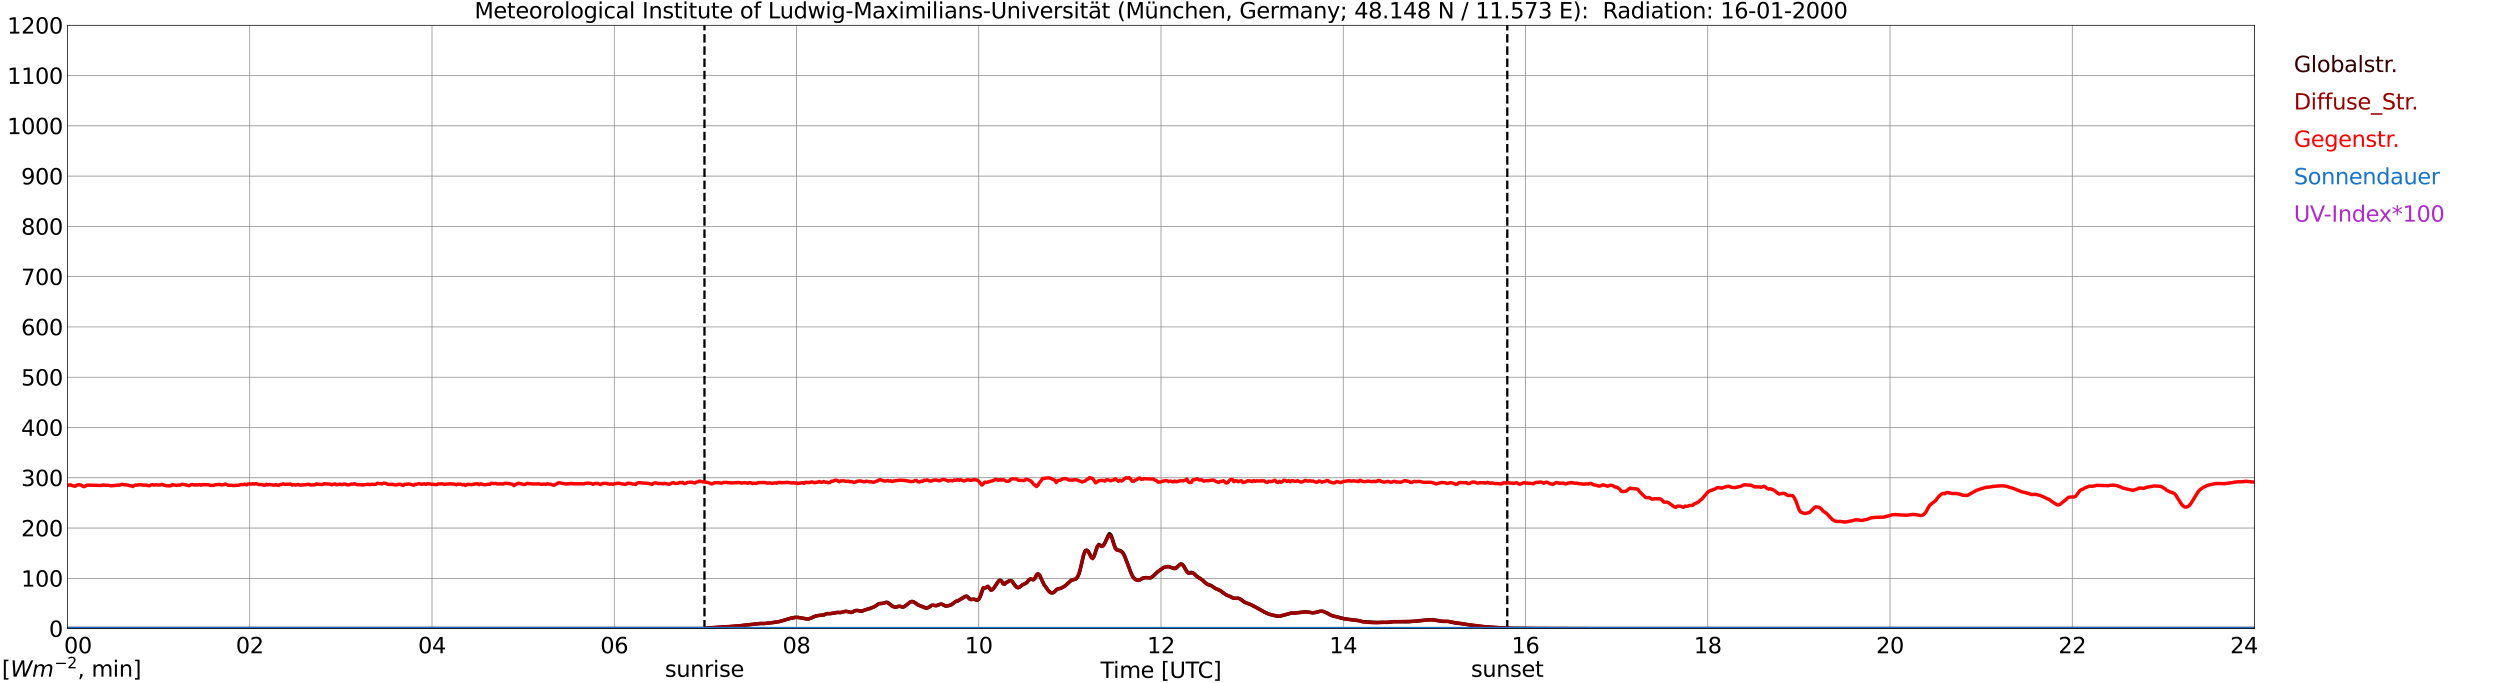 <?xml version="1.0" encoding="utf-8" standalone="no"?>
<!DOCTYPE svg PUBLIC "-//W3C//DTD SVG 1.1//EN"
  "http://www.w3.org/Graphics/SVG/1.1/DTD/svg11.dtd">
<svg xmlns:xlink="http://www.w3.org/1999/xlink" width="1085.4pt" height="296.64pt" viewBox="0 0 1085.4 296.64" xmlns="http://www.w3.org/2000/svg" version="1.1">
 <defs>
  <style type="text/css">*{stroke-linejoin: round; stroke-linecap: butt}</style>
 </defs>
 <g id="figure_1">
  <g id="patch_1">
   <path d="M 0 296.64 
L 1085.4 296.64 
L 1085.4 0 
L 0 0 
z
" style="fill: #ffffff"/>
  </g>
  <g id="axes_1">
   <g id="patch_2">
    <path d="M 29.306 272.909 
L 978.814 272.909 
L 978.814 10.976 
L 29.306 10.976 
z
" style="fill: #ffffff"/>
   </g>
   <g id="patch_3">
    <path d="M 978.814 272.909 
L 978.814 272.909 
L 978.814 10.976 
L 978.814 10.976 
z
" clip-path="url(#pc9f61c6579)" style="fill: #d3d3d3; opacity: 0.25; stroke: #d3d3d3; stroke-linejoin: miter"/>
   </g>
   <g id="matplotlib.axis_1">
    <g id="xtick_1">
     <g id="line2d_1">
      <path d="M 29.306 272.909 
L 29.306 10.976 
" clip-path="url(#pc9f61c6579)" style="fill: none; stroke: #808080; stroke-width: 0.3; stroke-linecap: square"/>
     </g>
     <g id="line2d_2"/>
     <g id="text_1">
      <!--    00 -->
      <g transform="translate(18.733 283.627) scale(0.095 -0.095)">
       <defs>
        <path id="DejaVuSans-20" transform="scale(0.016)"/>
        <path id="DejaVuSans-30" d="M 2034 4250 
Q 1547 4250 1301 3770 
Q 1056 3291 1056 2328 
Q 1056 1369 1301 889 
Q 1547 409 2034 409 
Q 2525 409 2770 889 
Q 3016 1369 3016 2328 
Q 3016 3291 2770 3770 
Q 2525 4250 2034 4250 
z
M 2034 4750 
Q 2819 4750 3233 4129 
Q 3647 3509 3647 2328 
Q 3647 1150 3233 529 
Q 2819 -91 2034 -91 
Q 1250 -91 836 529 
Q 422 1150 422 2328 
Q 422 3509 836 4129 
Q 1250 4750 2034 4750 
z
" transform="scale(0.016)"/>
       </defs>
       <use xlink:href="#DejaVuSans-20"/>
       <use xlink:href="#DejaVuSans-20" transform="translate(31.787 0)"/>
       <use xlink:href="#DejaVuSans-20" transform="translate(63.574 0)"/>
       <use xlink:href="#DejaVuSans-30" transform="translate(95.361 0)"/>
       <use xlink:href="#DejaVuSans-30" transform="translate(158.984 0)"/>
      </g>
     </g>
    </g>
    <g id="xtick_2">
     <g id="line2d_3">
      <path d="M 108.431 272.909 
L 108.431 10.976 
" clip-path="url(#pc9f61c6579)" style="fill: none; stroke: #808080; stroke-width: 0.3; stroke-linecap: square"/>
     </g>
     <g id="line2d_4"/>
     <g id="text_2">
      <!-- 02 -->
      <g transform="translate(102.387 283.627) scale(0.095 -0.095)">
       <defs>
        <path id="DejaVuSans-32" d="M 1228 531 
L 3431 531 
L 3431 0 
L 469 0 
L 469 531 
Q 828 903 1448 1529 
Q 2069 2156 2228 2338 
Q 2531 2678 2651 2914 
Q 2772 3150 2772 3378 
Q 2772 3750 2511 3984 
Q 2250 4219 1831 4219 
Q 1534 4219 1204 4116 
Q 875 4013 500 3803 
L 500 4441 
Q 881 4594 1212 4672 
Q 1544 4750 1819 4750 
Q 2544 4750 2975 4387 
Q 3406 4025 3406 3419 
Q 3406 3131 3298 2873 
Q 3191 2616 2906 2266 
Q 2828 2175 2409 1742 
Q 1991 1309 1228 531 
z
" transform="scale(0.016)"/>
       </defs>
       <use xlink:href="#DejaVuSans-30"/>
       <use xlink:href="#DejaVuSans-32" transform="translate(63.623 0)"/>
      </g>
     </g>
    </g>
    <g id="xtick_3">
     <g id="line2d_5">
      <path d="M 187.557 272.909 
L 187.557 10.976 
" clip-path="url(#pc9f61c6579)" style="fill: none; stroke: #808080; stroke-width: 0.3; stroke-linecap: square"/>
     </g>
     <g id="line2d_6"/>
     <g id="text_3">
      <!-- 04 -->
      <g transform="translate(181.513 283.627) scale(0.095 -0.095)">
       <defs>
        <path id="DejaVuSans-34" d="M 2419 4116 
L 825 1625 
L 2419 1625 
L 2419 4116 
z
M 2253 4666 
L 3047 4666 
L 3047 1625 
L 3713 1625 
L 3713 1100 
L 3047 1100 
L 3047 0 
L 2419 0 
L 2419 1100 
L 313 1100 
L 313 1709 
L 2253 4666 
z
" transform="scale(0.016)"/>
       </defs>
       <use xlink:href="#DejaVuSans-30"/>
       <use xlink:href="#DejaVuSans-34" transform="translate(63.623 0)"/>
      </g>
     </g>
    </g>
    <g id="xtick_4">
     <g id="line2d_7">
      <path d="M 266.683 272.909 
L 266.683 10.976 
" clip-path="url(#pc9f61c6579)" style="fill: none; stroke: #808080; stroke-width: 0.3; stroke-linecap: square"/>
     </g>
     <g id="line2d_8"/>
     <g id="text_4">
      <!-- 06 -->
      <g transform="translate(260.638 283.627) scale(0.095 -0.095)">
       <defs>
        <path id="DejaVuSans-36" d="M 2113 2584 
Q 1688 2584 1439 2293 
Q 1191 2003 1191 1497 
Q 1191 994 1439 701 
Q 1688 409 2113 409 
Q 2538 409 2786 701 
Q 3034 994 3034 1497 
Q 3034 2003 2786 2293 
Q 2538 2584 2113 2584 
z
M 3366 4563 
L 3366 3988 
Q 3128 4100 2886 4159 
Q 2644 4219 2406 4219 
Q 1781 4219 1451 3797 
Q 1122 3375 1075 2522 
Q 1259 2794 1537 2939 
Q 1816 3084 2150 3084 
Q 2853 3084 3261 2657 
Q 3669 2231 3669 1497 
Q 3669 778 3244 343 
Q 2819 -91 2113 -91 
Q 1303 -91 875 529 
Q 447 1150 447 2328 
Q 447 3434 972 4092 
Q 1497 4750 2381 4750 
Q 2619 4750 2861 4703 
Q 3103 4656 3366 4563 
z
" transform="scale(0.016)"/>
       </defs>
       <use xlink:href="#DejaVuSans-30"/>
       <use xlink:href="#DejaVuSans-36" transform="translate(63.623 0)"/>
      </g>
     </g>
    </g>
    <g id="xtick_5">
     <g id="line2d_9">
      <path d="M 345.808 272.909 
L 345.808 10.976 
" clip-path="url(#pc9f61c6579)" style="fill: none; stroke: #808080; stroke-width: 0.3; stroke-linecap: square"/>
     </g>
     <g id="line2d_10"/>
     <g id="text_5">
      <!-- 08 -->
      <g transform="translate(339.764 283.627) scale(0.095 -0.095)">
       <defs>
        <path id="DejaVuSans-38" d="M 2034 2216 
Q 1584 2216 1326 1975 
Q 1069 1734 1069 1313 
Q 1069 891 1326 650 
Q 1584 409 2034 409 
Q 2484 409 2743 651 
Q 3003 894 3003 1313 
Q 3003 1734 2745 1975 
Q 2488 2216 2034 2216 
z
M 1403 2484 
Q 997 2584 770 2862 
Q 544 3141 544 3541 
Q 544 4100 942 4425 
Q 1341 4750 2034 4750 
Q 2731 4750 3128 4425 
Q 3525 4100 3525 3541 
Q 3525 3141 3298 2862 
Q 3072 2584 2669 2484 
Q 3125 2378 3379 2068 
Q 3634 1759 3634 1313 
Q 3634 634 3220 271 
Q 2806 -91 2034 -91 
Q 1263 -91 848 271 
Q 434 634 434 1313 
Q 434 1759 690 2068 
Q 947 2378 1403 2484 
z
M 1172 3481 
Q 1172 3119 1398 2916 
Q 1625 2713 2034 2713 
Q 2441 2713 2670 2916 
Q 2900 3119 2900 3481 
Q 2900 3844 2670 4047 
Q 2441 4250 2034 4250 
Q 1625 4250 1398 4047 
Q 1172 3844 1172 3481 
z
" transform="scale(0.016)"/>
       </defs>
       <use xlink:href="#DejaVuSans-30"/>
       <use xlink:href="#DejaVuSans-38" transform="translate(63.623 0)"/>
      </g>
     </g>
    </g>
    <g id="xtick_6">
     <g id="line2d_11">
      <path d="M 424.934 272.909 
L 424.934 10.976 
" clip-path="url(#pc9f61c6579)" style="fill: none; stroke: #808080; stroke-width: 0.3; stroke-linecap: square"/>
     </g>
     <g id="line2d_12"/>
     <g id="text_6">
      <!-- 10 -->
      <g transform="translate(418.89 283.627) scale(0.095 -0.095)">
       <defs>
        <path id="DejaVuSans-31" d="M 794 531 
L 1825 531 
L 1825 4091 
L 703 3866 
L 703 4441 
L 1819 4666 
L 2450 4666 
L 2450 531 
L 3481 531 
L 3481 0 
L 794 0 
L 794 531 
z
" transform="scale(0.016)"/>
       </defs>
       <use xlink:href="#DejaVuSans-31"/>
       <use xlink:href="#DejaVuSans-30" transform="translate(63.623 0)"/>
      </g>
     </g>
    </g>
    <g id="xtick_7">
     <g id="line2d_13">
      <path d="M 504.06 272.909 
L 504.06 10.976 
" clip-path="url(#pc9f61c6579)" style="fill: none; stroke: #808080; stroke-width: 0.3; stroke-linecap: square"/>
     </g>
     <g id="line2d_14"/>
     <g id="text_7">
      <!-- 12 -->
      <g transform="translate(498.015 283.627) scale(0.095 -0.095)">
       <use xlink:href="#DejaVuSans-31"/>
       <use xlink:href="#DejaVuSans-32" transform="translate(63.623 0)"/>
      </g>
     </g>
    </g>
    <g id="xtick_8">
     <g id="line2d_15">
      <path d="M 583.185 272.909 
L 583.185 10.976 
" clip-path="url(#pc9f61c6579)" style="fill: none; stroke: #808080; stroke-width: 0.3; stroke-linecap: square"/>
     </g>
     <g id="line2d_16"/>
     <g id="text_8">
      <!-- 14 -->
      <g transform="translate(577.141 283.627) scale(0.095 -0.095)">
       <use xlink:href="#DejaVuSans-31"/>
       <use xlink:href="#DejaVuSans-34" transform="translate(63.623 0)"/>
      </g>
     </g>
    </g>
    <g id="xtick_9">
     <g id="line2d_17">
      <path d="M 662.311 272.909 
L 662.311 10.976 
" clip-path="url(#pc9f61c6579)" style="fill: none; stroke: #808080; stroke-width: 0.3; stroke-linecap: square"/>
     </g>
     <g id="line2d_18"/>
     <g id="text_9">
      <!-- 16 -->
      <g transform="translate(656.267 283.627) scale(0.095 -0.095)">
       <use xlink:href="#DejaVuSans-31"/>
       <use xlink:href="#DejaVuSans-36" transform="translate(63.623 0)"/>
      </g>
     </g>
    </g>
    <g id="xtick_10">
     <g id="line2d_19">
      <path d="M 741.437 272.909 
L 741.437 10.976 
" clip-path="url(#pc9f61c6579)" style="fill: none; stroke: #808080; stroke-width: 0.3; stroke-linecap: square"/>
     </g>
     <g id="line2d_20"/>
     <g id="text_10">
      <!-- 18 -->
      <g transform="translate(735.392 283.627) scale(0.095 -0.095)">
       <use xlink:href="#DejaVuSans-31"/>
       <use xlink:href="#DejaVuSans-38" transform="translate(63.623 0)"/>
      </g>
     </g>
    </g>
    <g id="xtick_11">
     <g id="line2d_21">
      <path d="M 820.562 272.909 
L 820.562 10.976 
" clip-path="url(#pc9f61c6579)" style="fill: none; stroke: #808080; stroke-width: 0.3; stroke-linecap: square"/>
     </g>
     <g id="line2d_22"/>
     <g id="text_11">
      <!-- 20 -->
      <g transform="translate(814.518 283.627) scale(0.095 -0.095)">
       <use xlink:href="#DejaVuSans-32"/>
       <use xlink:href="#DejaVuSans-30" transform="translate(63.623 0)"/>
      </g>
     </g>
    </g>
    <g id="xtick_12">
     <g id="line2d_23">
      <path d="M 899.688 272.909 
L 899.688 10.976 
" clip-path="url(#pc9f61c6579)" style="fill: none; stroke: #808080; stroke-width: 0.3; stroke-linecap: square"/>
     </g>
     <g id="line2d_24"/>
     <g id="text_12">
      <!-- 22 -->
      <g transform="translate(893.644 283.627) scale(0.095 -0.095)">
       <use xlink:href="#DejaVuSans-32"/>
       <use xlink:href="#DejaVuSans-32" transform="translate(63.623 0)"/>
      </g>
     </g>
    </g>
    <g id="xtick_13">
     <g id="line2d_25">
      <path d="M 978.814 272.909 
L 978.814 10.976 
" clip-path="url(#pc9f61c6579)" style="fill: none; stroke: #808080; stroke-width: 0.3; stroke-linecap: square"/>
     </g>
     <g id="line2d_26"/>
     <g id="text_13">
      <!-- 24    -->
      <g transform="translate(968.241 283.627) scale(0.095 -0.095)">
       <use xlink:href="#DejaVuSans-32"/>
       <use xlink:href="#DejaVuSans-34" transform="translate(63.623 0)"/>
       <use xlink:href="#DejaVuSans-20" transform="translate(127.246 0)"/>
       <use xlink:href="#DejaVuSans-20" transform="translate(159.033 0)"/>
       <use xlink:href="#DejaVuSans-20" transform="translate(190.82 0)"/>
      </g>
     </g>
    </g>
    <g id="text_14">
     <!-- Time [UTC] -->
     <g transform="translate(477.806 294.322) scale(0.095 -0.095)">
      <defs>
       <path id="DejaVuSans-54" d="M -19 4666 
L 3928 4666 
L 3928 4134 
L 2272 4134 
L 2272 0 
L 1638 0 
L 1638 4134 
L -19 4134 
L -19 4666 
z
" transform="scale(0.016)"/>
       <path id="DejaVuSans-69" d="M 603 3500 
L 1178 3500 
L 1178 0 
L 603 0 
L 603 3500 
z
M 603 4863 
L 1178 4863 
L 1178 4134 
L 603 4134 
L 603 4863 
z
" transform="scale(0.016)"/>
       <path id="DejaVuSans-6d" d="M 3328 2828 
Q 3544 3216 3844 3400 
Q 4144 3584 4550 3584 
Q 5097 3584 5394 3201 
Q 5691 2819 5691 2113 
L 5691 0 
L 5113 0 
L 5113 2094 
Q 5113 2597 4934 2840 
Q 4756 3084 4391 3084 
Q 3944 3084 3684 2787 
Q 3425 2491 3425 1978 
L 3425 0 
L 2847 0 
L 2847 2094 
Q 2847 2600 2669 2842 
Q 2491 3084 2119 3084 
Q 1678 3084 1418 2786 
Q 1159 2488 1159 1978 
L 1159 0 
L 581 0 
L 581 3500 
L 1159 3500 
L 1159 2956 
Q 1356 3278 1631 3431 
Q 1906 3584 2284 3584 
Q 2666 3584 2933 3390 
Q 3200 3197 3328 2828 
z
" transform="scale(0.016)"/>
       <path id="DejaVuSans-65" d="M 3597 1894 
L 3597 1613 
L 953 1613 
Q 991 1019 1311 708 
Q 1631 397 2203 397 
Q 2534 397 2845 478 
Q 3156 559 3463 722 
L 3463 178 
Q 3153 47 2828 -22 
Q 2503 -91 2169 -91 
Q 1331 -91 842 396 
Q 353 884 353 1716 
Q 353 2575 817 3079 
Q 1281 3584 2069 3584 
Q 2775 3584 3186 3129 
Q 3597 2675 3597 1894 
z
M 3022 2063 
Q 3016 2534 2758 2815 
Q 2500 3097 2075 3097 
Q 1594 3097 1305 2825 
Q 1016 2553 972 2059 
L 3022 2063 
z
" transform="scale(0.016)"/>
       <path id="DejaVuSans-5b" d="M 550 4863 
L 1875 4863 
L 1875 4416 
L 1125 4416 
L 1125 -397 
L 1875 -397 
L 1875 -844 
L 550 -844 
L 550 4863 
z
" transform="scale(0.016)"/>
       <path id="DejaVuSans-55" d="M 556 4666 
L 1191 4666 
L 1191 1831 
Q 1191 1081 1462 751 
Q 1734 422 2344 422 
Q 2950 422 3222 751 
Q 3494 1081 3494 1831 
L 3494 4666 
L 4128 4666 
L 4128 1753 
Q 4128 841 3676 375 
Q 3225 -91 2344 -91 
Q 1459 -91 1007 375 
Q 556 841 556 1753 
L 556 4666 
z
" transform="scale(0.016)"/>
       <path id="DejaVuSans-43" d="M 4122 4306 
L 4122 3641 
Q 3803 3938 3442 4084 
Q 3081 4231 2675 4231 
Q 1875 4231 1450 3742 
Q 1025 3253 1025 2328 
Q 1025 1406 1450 917 
Q 1875 428 2675 428 
Q 3081 428 3442 575 
Q 3803 722 4122 1019 
L 4122 359 
Q 3791 134 3420 21 
Q 3050 -91 2638 -91 
Q 1578 -91 968 557 
Q 359 1206 359 2328 
Q 359 3453 968 4101 
Q 1578 4750 2638 4750 
Q 3056 4750 3426 4639 
Q 3797 4528 4122 4306 
z
" transform="scale(0.016)"/>
       <path id="DejaVuSans-5d" d="M 1947 4863 
L 1947 -844 
L 622 -844 
L 622 -397 
L 1369 -397 
L 1369 4416 
L 622 4416 
L 622 4863 
L 1947 4863 
z
" transform="scale(0.016)"/>
      </defs>
      <use xlink:href="#DejaVuSans-54"/>
      <use xlink:href="#DejaVuSans-69" transform="translate(57.959 0)"/>
      <use xlink:href="#DejaVuSans-6d" transform="translate(85.742 0)"/>
      <use xlink:href="#DejaVuSans-65" transform="translate(183.154 0)"/>
      <use xlink:href="#DejaVuSans-20" transform="translate(244.678 0)"/>
      <use xlink:href="#DejaVuSans-5b" transform="translate(276.465 0)"/>
      <use xlink:href="#DejaVuSans-55" transform="translate(315.479 0)"/>
      <use xlink:href="#DejaVuSans-54" transform="translate(388.672 0)"/>
      <use xlink:href="#DejaVuSans-43" transform="translate(443.881 0)"/>
      <use xlink:href="#DejaVuSans-5d" transform="translate(513.705 0)"/>
     </g>
    </g>
   </g>
   <g id="matplotlib.axis_2">
    <g id="ytick_1">
     <g id="line2d_27">
      <path d="M 29.306 272.909 
L 978.814 272.909 
" clip-path="url(#pc9f61c6579)" style="fill: none; stroke: #808080; stroke-width: 0.3; stroke-linecap: square"/>
     </g>
     <g id="line2d_28"/>
     <g id="text_15">
      <!-- 0 -->
      <g transform="translate(21.261 276.518) scale(0.095 -0.095)">
       <use xlink:href="#DejaVuSans-30"/>
      </g>
     </g>
    </g>
    <g id="ytick_2">
     <g id="line2d_29">
      <path d="M 29.306 251.081 
L 978.814 251.081 
" clip-path="url(#pc9f61c6579)" style="fill: none; stroke: #808080; stroke-width: 0.3; stroke-linecap: square"/>
     </g>
     <g id="line2d_30"/>
     <g id="text_16">
      <!-- 100 -->
      <g transform="translate(9.173 254.69) scale(0.095 -0.095)">
       <use xlink:href="#DejaVuSans-31"/>
       <use xlink:href="#DejaVuSans-30" transform="translate(63.623 0)"/>
       <use xlink:href="#DejaVuSans-30" transform="translate(127.246 0)"/>
      </g>
     </g>
    </g>
    <g id="ytick_3">
     <g id="line2d_31">
      <path d="M 29.306 229.253 
L 978.814 229.253 
" clip-path="url(#pc9f61c6579)" style="fill: none; stroke: #808080; stroke-width: 0.3; stroke-linecap: square"/>
     </g>
     <g id="line2d_32"/>
     <g id="text_17">
      <!-- 200 -->
      <g transform="translate(9.173 232.863) scale(0.095 -0.095)">
       <use xlink:href="#DejaVuSans-32"/>
       <use xlink:href="#DejaVuSans-30" transform="translate(63.623 0)"/>
       <use xlink:href="#DejaVuSans-30" transform="translate(127.246 0)"/>
      </g>
     </g>
    </g>
    <g id="ytick_4">
     <g id="line2d_33">
      <path d="M 29.306 207.426 
L 978.814 207.426 
" clip-path="url(#pc9f61c6579)" style="fill: none; stroke: #808080; stroke-width: 0.3; stroke-linecap: square"/>
     </g>
     <g id="line2d_34"/>
     <g id="text_18">
      <!-- 300 -->
      <g transform="translate(9.173 211.035) scale(0.095 -0.095)">
       <defs>
        <path id="DejaVuSans-33" d="M 2597 2516 
Q 3050 2419 3304 2112 
Q 3559 1806 3559 1356 
Q 3559 666 3084 287 
Q 2609 -91 1734 -91 
Q 1441 -91 1130 -33 
Q 819 25 488 141 
L 488 750 
Q 750 597 1062 519 
Q 1375 441 1716 441 
Q 2309 441 2620 675 
Q 2931 909 2931 1356 
Q 2931 1769 2642 2001 
Q 2353 2234 1838 2234 
L 1294 2234 
L 1294 2753 
L 1863 2753 
Q 2328 2753 2575 2939 
Q 2822 3125 2822 3475 
Q 2822 3834 2567 4026 
Q 2313 4219 1838 4219 
Q 1578 4219 1281 4162 
Q 984 4106 628 3988 
L 628 4550 
Q 988 4650 1302 4700 
Q 1616 4750 1894 4750 
Q 2613 4750 3031 4423 
Q 3450 4097 3450 3541 
Q 3450 3153 3228 2886 
Q 3006 2619 2597 2516 
z
" transform="scale(0.016)"/>
       </defs>
       <use xlink:href="#DejaVuSans-33"/>
       <use xlink:href="#DejaVuSans-30" transform="translate(63.623 0)"/>
       <use xlink:href="#DejaVuSans-30" transform="translate(127.246 0)"/>
      </g>
     </g>
    </g>
    <g id="ytick_5">
     <g id="line2d_35">
      <path d="M 29.306 185.598 
L 978.814 185.598 
" clip-path="url(#pc9f61c6579)" style="fill: none; stroke: #808080; stroke-width: 0.3; stroke-linecap: square"/>
     </g>
     <g id="line2d_36"/>
     <g id="text_19">
      <!-- 400 -->
      <g transform="translate(9.173 189.207) scale(0.095 -0.095)">
       <use xlink:href="#DejaVuSans-34"/>
       <use xlink:href="#DejaVuSans-30" transform="translate(63.623 0)"/>
       <use xlink:href="#DejaVuSans-30" transform="translate(127.246 0)"/>
      </g>
     </g>
    </g>
    <g id="ytick_6">
     <g id="line2d_37">
      <path d="M 29.306 163.77 
L 978.814 163.77 
" clip-path="url(#pc9f61c6579)" style="fill: none; stroke: #808080; stroke-width: 0.3; stroke-linecap: square"/>
     </g>
     <g id="line2d_38"/>
     <g id="text_20">
      <!-- 500 -->
      <g transform="translate(9.173 167.379) scale(0.095 -0.095)">
       <defs>
        <path id="DejaVuSans-35" d="M 691 4666 
L 3169 4666 
L 3169 4134 
L 1269 4134 
L 1269 2991 
Q 1406 3038 1543 3061 
Q 1681 3084 1819 3084 
Q 2600 3084 3056 2656 
Q 3513 2228 3513 1497 
Q 3513 744 3044 326 
Q 2575 -91 1722 -91 
Q 1428 -91 1123 -41 
Q 819 9 494 109 
L 494 744 
Q 775 591 1075 516 
Q 1375 441 1709 441 
Q 2250 441 2565 725 
Q 2881 1009 2881 1497 
Q 2881 1984 2565 2268 
Q 2250 2553 1709 2553 
Q 1456 2553 1204 2497 
Q 953 2441 691 2322 
L 691 4666 
z
" transform="scale(0.016)"/>
       </defs>
       <use xlink:href="#DejaVuSans-35"/>
       <use xlink:href="#DejaVuSans-30" transform="translate(63.623 0)"/>
       <use xlink:href="#DejaVuSans-30" transform="translate(127.246 0)"/>
      </g>
     </g>
    </g>
    <g id="ytick_7">
     <g id="line2d_39">
      <path d="M 29.306 141.942 
L 978.814 141.942 
" clip-path="url(#pc9f61c6579)" style="fill: none; stroke: #808080; stroke-width: 0.3; stroke-linecap: square"/>
     </g>
     <g id="line2d_40"/>
     <g id="text_21">
      <!-- 600 -->
      <g transform="translate(9.173 145.551) scale(0.095 -0.095)">
       <use xlink:href="#DejaVuSans-36"/>
       <use xlink:href="#DejaVuSans-30" transform="translate(63.623 0)"/>
       <use xlink:href="#DejaVuSans-30" transform="translate(127.246 0)"/>
      </g>
     </g>
    </g>
    <g id="ytick_8">
     <g id="line2d_41">
      <path d="M 29.306 120.114 
L 978.814 120.114 
" clip-path="url(#pc9f61c6579)" style="fill: none; stroke: #808080; stroke-width: 0.3; stroke-linecap: square"/>
     </g>
     <g id="line2d_42"/>
     <g id="text_22">
      <!-- 700 -->
      <g transform="translate(9.173 123.724) scale(0.095 -0.095)">
       <defs>
        <path id="DejaVuSans-37" d="M 525 4666 
L 3525 4666 
L 3525 4397 
L 1831 0 
L 1172 0 
L 2766 4134 
L 525 4134 
L 525 4666 
z
" transform="scale(0.016)"/>
       </defs>
       <use xlink:href="#DejaVuSans-37"/>
       <use xlink:href="#DejaVuSans-30" transform="translate(63.623 0)"/>
       <use xlink:href="#DejaVuSans-30" transform="translate(127.246 0)"/>
      </g>
     </g>
    </g>
    <g id="ytick_9">
     <g id="line2d_43">
      <path d="M 29.306 98.287 
L 978.814 98.287 
" clip-path="url(#pc9f61c6579)" style="fill: none; stroke: #808080; stroke-width: 0.3; stroke-linecap: square"/>
     </g>
     <g id="line2d_44"/>
     <g id="text_23">
      <!-- 800 -->
      <g transform="translate(9.173 101.896) scale(0.095 -0.095)">
       <use xlink:href="#DejaVuSans-38"/>
       <use xlink:href="#DejaVuSans-30" transform="translate(63.623 0)"/>
       <use xlink:href="#DejaVuSans-30" transform="translate(127.246 0)"/>
      </g>
     </g>
    </g>
    <g id="ytick_10">
     <g id="line2d_45">
      <path d="M 29.306 76.459 
L 978.814 76.459 
" clip-path="url(#pc9f61c6579)" style="fill: none; stroke: #808080; stroke-width: 0.3; stroke-linecap: square"/>
     </g>
     <g id="line2d_46"/>
     <g id="text_24">
      <!-- 900 -->
      <g transform="translate(9.173 80.068) scale(0.095 -0.095)">
       <defs>
        <path id="DejaVuSans-39" d="M 703 97 
L 703 672 
Q 941 559 1184 500 
Q 1428 441 1663 441 
Q 2288 441 2617 861 
Q 2947 1281 2994 2138 
Q 2813 1869 2534 1725 
Q 2256 1581 1919 1581 
Q 1219 1581 811 2004 
Q 403 2428 403 3163 
Q 403 3881 828 4315 
Q 1253 4750 1959 4750 
Q 2769 4750 3195 4129 
Q 3622 3509 3622 2328 
Q 3622 1225 3098 567 
Q 2575 -91 1691 -91 
Q 1453 -91 1209 -44 
Q 966 3 703 97 
z
M 1959 2075 
Q 2384 2075 2632 2365 
Q 2881 2656 2881 3163 
Q 2881 3666 2632 3958 
Q 2384 4250 1959 4250 
Q 1534 4250 1286 3958 
Q 1038 3666 1038 3163 
Q 1038 2656 1286 2365 
Q 1534 2075 1959 2075 
z
" transform="scale(0.016)"/>
       </defs>
       <use xlink:href="#DejaVuSans-39"/>
       <use xlink:href="#DejaVuSans-30" transform="translate(63.623 0)"/>
       <use xlink:href="#DejaVuSans-30" transform="translate(127.246 0)"/>
      </g>
     </g>
    </g>
    <g id="ytick_11">
     <g id="line2d_47">
      <path d="M 29.306 54.631 
L 978.814 54.631 
" clip-path="url(#pc9f61c6579)" style="fill: none; stroke: #808080; stroke-width: 0.3; stroke-linecap: square"/>
     </g>
     <g id="line2d_48"/>
     <g id="text_25">
      <!-- 1000 -->
      <g transform="translate(3.128 58.24) scale(0.095 -0.095)">
       <use xlink:href="#DejaVuSans-31"/>
       <use xlink:href="#DejaVuSans-30" transform="translate(63.623 0)"/>
       <use xlink:href="#DejaVuSans-30" transform="translate(127.246 0)"/>
       <use xlink:href="#DejaVuSans-30" transform="translate(190.869 0)"/>
      </g>
     </g>
    </g>
    <g id="ytick_12">
     <g id="line2d_49">
      <path d="M 29.306 32.803 
L 978.814 32.803 
" clip-path="url(#pc9f61c6579)" style="fill: none; stroke: #808080; stroke-width: 0.3; stroke-linecap: square"/>
     </g>
     <g id="line2d_50"/>
     <g id="text_26">
      <!-- 1100 -->
      <g transform="translate(3.128 36.413) scale(0.095 -0.095)">
       <use xlink:href="#DejaVuSans-31"/>
       <use xlink:href="#DejaVuSans-31" transform="translate(63.623 0)"/>
       <use xlink:href="#DejaVuSans-30" transform="translate(127.246 0)"/>
       <use xlink:href="#DejaVuSans-30" transform="translate(190.869 0)"/>
      </g>
     </g>
    </g>
    <g id="ytick_13">
     <g id="line2d_51">
      <path d="M 29.306 10.976 
L 978.814 10.976 
" clip-path="url(#pc9f61c6579)" style="fill: none; stroke: #808080; stroke-width: 0.3; stroke-linecap: square"/>
     </g>
     <g id="line2d_52"/>
     <g id="text_27">
      <!-- 1200 -->
      <g transform="translate(3.128 14.585) scale(0.095 -0.095)">
       <use xlink:href="#DejaVuSans-31"/>
       <use xlink:href="#DejaVuSans-32" transform="translate(63.623 0)"/>
       <use xlink:href="#DejaVuSans-30" transform="translate(127.246 0)"/>
       <use xlink:href="#DejaVuSans-30" transform="translate(190.869 0)"/>
      </g>
     </g>
    </g>
   </g>
   <g id="line2d_53">
    <path d="M 305.85 272.909 
L 305.85 10.976 
" clip-path="url(#pc9f61c6579)" style="fill: none; stroke-dasharray: 3.7,1.6; stroke-dashoffset: 0; stroke: #000000"/>
   </g>
   <g id="line2d_54">
    <path d="M 654.399 272.909 
L 654.399 10.976 
" clip-path="url(#pc9f61c6579)" style="fill: none; stroke-dasharray: 3.7,1.6; stroke-dashoffset: 0; stroke: #000000"/>
   </g>
   <g id="line2d_55">
    <path d="M 29.306 272.909 
L 306.246 272.909 
L 306.905 272.673 
L 310.861 272.422 
L 313.499 272.239 
L 316.796 272.082 
L 321.411 271.667 
L 323.39 271.401 
L 329.983 270.722 
L 331.961 270.702 
L 337.896 269.962 
L 339.874 269.453 
L 343.171 268.456 
L 344.49 268.207 
L 345.149 268.048 
L 346.468 268.063 
L 350.424 268.729 
L 351.083 268.689 
L 351.743 268.502 
L 353.721 267.6 
L 355.04 267.242 
L 357.677 266.967 
L 358.996 266.406 
L 360.315 266.435 
L 362.293 266.155 
L 363.612 265.885 
L 364.93 265.961 
L 366.909 265.466 
L 367.568 265.457 
L 369.546 265.913 
L 370.206 265.679 
L 370.865 265.295 
L 371.524 265.06 
L 372.184 265.033 
L 374.162 265.345 
L 379.437 263.49 
L 381.415 262.189 
L 382.074 262.032 
L 382.734 262.043 
L 383.393 261.929 
L 384.712 261.504 
L 385.371 261.539 
L 387.349 263.023 
L 388.668 263.595 
L 389.328 263.525 
L 389.987 263.276 
L 390.646 263.206 
L 391.965 263.591 
L 392.624 263.377 
L 393.943 262.392 
L 395.262 261.338 
L 395.921 261.115 
L 396.581 261.262 
L 397.24 261.598 
L 398.559 262.576 
L 401.856 263.887 
L 402.515 263.905 
L 403.175 263.671 
L 404.493 262.8 
L 405.153 262.739 
L 406.471 262.971 
L 408.45 262.242 
L 409.109 262.357 
L 410.428 263.084 
L 411.087 263.073 
L 412.406 262.811 
L 413.065 262.543 
L 415.043 261.083 
L 415.703 260.967 
L 416.362 260.639 
L 417.022 260.146 
L 418.34 259.548 
L 419 258.976 
L 419.659 258.815 
L 420.318 259.264 
L 420.978 259.965 
L 421.637 260.231 
L 422.956 260.116 
L 424.275 260.666 
L 424.934 260.227 
L 425.593 259.094 
L 426.912 255.348 
L 427.572 255.303 
L 428.231 255.078 
L 428.89 254.643 
L 429.55 255.281 
L 430.209 256.211 
L 430.869 256.036 
L 431.528 255.318 
L 432.847 253.321 
L 433.506 252.288 
L 434.165 251.858 
L 434.825 252.155 
L 435.484 253.27 
L 436.144 253.484 
L 436.803 252.856 
L 437.462 252.583 
L 438.122 252.12 
L 438.781 252.011 
L 439.44 252.354 
L 440.759 254.207 
L 441.419 254.794 
L 442.078 255.1 
L 442.737 254.818 
L 444.056 253.783 
L 445.375 253.235 
L 446.034 252.757 
L 446.694 251.98 
L 447.353 251.491 
L 448.012 251.579 
L 448.672 251.78 
L 449.331 251.179 
L 449.991 249.985 
L 450.65 249.241 
L 451.309 249.651 
L 453.287 253.829 
L 455.266 256.534 
L 455.925 257.199 
L 456.584 257.459 
L 457.244 257.372 
L 457.903 256.909 
L 458.563 256.167 
L 459.222 255.746 
L 460.541 255.423 
L 461.859 254.726 
L 462.519 254.296 
L 465.156 251.893 
L 467.134 251.319 
L 467.794 250.614 
L 468.453 249.175 
L 469.113 246.79 
L 470.431 241.093 
L 471.091 239.268 
L 471.75 238.838 
L 472.409 239.263 
L 473.069 240.366 
L 473.728 241.796 
L 474.388 242.239 
L 475.047 241.248 
L 476.366 237.253 
L 477.025 236.404 
L 478.344 236.941 
L 479.003 236.742 
L 479.663 235.692 
L 480.981 232.698 
L 481.641 231.681 
L 482.3 232.217 
L 482.96 233.839 
L 483.619 236.138 
L 484.278 237.936 
L 484.938 238.644 
L 486.256 238.975 
L 486.916 239.34 
L 487.575 239.984 
L 488.235 241.235 
L 489.553 244.727 
L 490.872 248.285 
L 491.532 249.741 
L 492.191 250.784 
L 492.85 251.389 
L 493.51 251.712 
L 494.169 251.834 
L 494.828 251.736 
L 496.147 250.97 
L 497.466 250.745 
L 499.444 250.913 
L 500.103 250.535 
L 500.763 250.02 
L 502.741 248.108 
L 505.379 246.29 
L 506.697 246.037 
L 507.357 245.997 
L 508.675 246.443 
L 509.335 246.672 
L 509.994 246.672 
L 510.654 246.384 
L 512.632 244.81 
L 513.291 244.976 
L 513.95 245.779 
L 515.269 247.995 
L 515.929 248.639 
L 517.247 248.501 
L 517.907 248.669 
L 518.566 249.186 
L 519.885 250.439 
L 521.863 251.659 
L 523.841 253.473 
L 524.501 253.829 
L 525.819 254.248 
L 527.797 255.554 
L 529.116 256.038 
L 530.435 256.859 
L 531.754 257.883 
L 532.413 258.31 
L 534.391 259.079 
L 535.051 259.476 
L 535.71 259.729 
L 537.688 259.747 
L 538.348 259.989 
L 540.326 261.458 
L 541.644 261.975 
L 542.963 262.477 
L 545.601 263.892 
L 547.579 264.968 
L 548.898 265.745 
L 550.876 266.644 
L 554.173 267.489 
L 554.832 267.581 
L 556.151 267.434 
L 560.766 266.129 
L 562.085 266.162 
L 566.701 265.592 
L 569.998 266.042 
L 571.317 265.867 
L 573.295 265.367 
L 574.613 265.516 
L 575.932 266.061 
L 577.91 267.129 
L 579.229 267.546 
L 580.548 267.838 
L 583.185 268.506 
L 585.164 268.834 
L 589.779 269.401 
L 591.757 269.91 
L 598.351 270.213 
L 600.329 270.143 
L 602.307 270.228 
L 603.626 270.132 
L 604.945 269.894 
L 607.582 269.923 
L 611.539 269.971 
L 617.473 269.351 
L 619.451 269.135 
L 622.089 269.041 
L 624.067 269.414 
L 626.045 269.779 
L 627.364 269.792 
L 628.683 269.805 
L 631.32 270.399 
L 635.936 270.992 
L 639.892 271.621 
L 643.848 272.075 
L 653.739 272.743 
L 667.586 272.909 
L 978.154 272.909 
L 978.154 272.909 
" clip-path="url(#pc9f61c6579)" style="fill: none; stroke: #330000; stroke-width: 1.5; stroke-linecap: square"/>
   </g>
   <g id="line2d_56">
    <path d="M 29.306 272.909 
L 306.246 272.909 
L 306.905 272.608 
L 311.521 272.354 
L 321.411 271.656 
L 329.983 270.702 
L 331.961 270.68 
L 335.918 270.276 
L 338.555 269.798 
L 343.171 268.43 
L 344.49 268.179 
L 345.149 268.03 
L 346.468 268.054 
L 350.424 268.735 
L 351.083 268.692 
L 352.402 268.216 
L 353.721 267.642 
L 355.04 267.275 
L 357.677 267.013 
L 358.996 266.404 
L 360.315 266.398 
L 362.293 266.164 
L 362.952 265.95 
L 363.612 265.876 
L 364.93 265.933 
L 366.909 265.413 
L 367.568 265.424 
L 369.546 265.924 
L 370.206 265.695 
L 370.865 265.319 
L 371.524 265.079 
L 372.184 265.038 
L 373.502 265.308 
L 374.162 265.269 
L 376.14 264.601 
L 377.459 264.344 
L 378.777 263.824 
L 380.096 263.158 
L 381.415 262.215 
L 382.074 262.063 
L 383.393 261.923 
L 384.712 261.539 
L 385.371 261.628 
L 387.349 263.217 
L 388.009 263.497 
L 388.668 263.652 
L 389.328 263.518 
L 389.987 263.243 
L 390.646 263.209 
L 391.965 263.584 
L 392.624 263.337 
L 395.262 261.316 
L 395.921 261.148 
L 396.581 261.336 
L 397.24 261.722 
L 398.559 262.702 
L 400.537 263.46 
L 401.856 264.042 
L 402.515 264.007 
L 403.175 263.737 
L 404.493 262.846 
L 405.153 262.818 
L 406.471 262.988 
L 408.45 262.292 
L 409.109 262.436 
L 410.428 263.099 
L 411.087 263.128 
L 413.065 262.556 
L 415.043 261.041 
L 415.703 260.923 
L 419 258.913 
L 419.659 258.895 
L 420.318 259.456 
L 420.978 260.183 
L 421.637 260.369 
L 422.297 260.223 
L 422.956 260.196 
L 424.275 260.631 
L 424.934 260.083 
L 425.593 258.812 
L 426.253 256.686 
L 426.912 255.182 
L 427.572 255.294 
L 428.89 254.552 
L 430.209 256.204 
L 430.869 255.953 
L 431.528 255.211 
L 433.506 252.255 
L 434.165 251.95 
L 434.825 252.351 
L 435.484 253.513 
L 436.144 253.674 
L 436.803 253.059 
L 437.462 252.714 
L 438.122 252.19 
L 438.781 252.079 
L 439.44 252.482 
L 440.759 254.386 
L 441.419 255.019 
L 442.078 255.233 
L 442.737 254.883 
L 444.056 253.866 
L 444.716 253.585 
L 445.375 253.168 
L 446.034 252.594 
L 446.694 251.714 
L 447.353 251.286 
L 448.672 251.579 
L 449.331 250.837 
L 449.991 249.568 
L 450.65 249.018 
L 451.309 249.623 
L 453.287 253.886 
L 455.266 256.569 
L 455.925 257.175 
L 456.584 257.37 
L 457.244 257.256 
L 457.903 256.796 
L 458.563 256.049 
L 459.222 255.654 
L 459.881 255.569 
L 460.541 255.37 
L 461.859 254.68 
L 462.519 254.264 
L 465.156 251.865 
L 466.475 251.609 
L 467.134 251.269 
L 467.794 250.553 
L 468.453 249.06 
L 469.113 246.624 
L 470.431 240.97 
L 471.091 239.22 
L 471.75 238.873 
L 472.409 239.392 
L 473.069 240.593 
L 473.728 242.086 
L 474.388 242.546 
L 475.047 241.547 
L 476.366 237.515 
L 477.025 236.701 
L 478.344 237.271 
L 479.003 237.033 
L 479.663 235.976 
L 480.981 233.191 
L 481.641 232.455 
L 482.3 232.739 
L 482.96 234.344 
L 483.619 236.563 
L 484.278 238.257 
L 484.938 238.871 
L 485.597 238.967 
L 486.256 239.205 
L 486.916 239.584 
L 487.575 240.265 
L 488.235 241.531 
L 491.532 249.974 
L 492.191 250.989 
L 492.85 251.583 
L 493.51 251.893 
L 494.169 252.002 
L 494.828 251.83 
L 496.147 251.044 
L 497.466 250.819 
L 499.444 250.946 
L 500.763 250.014 
L 502.082 248.695 
L 503.4 247.685 
L 504.719 246.779 
L 505.379 246.351 
L 506.697 246.034 
L 507.357 246.019 
L 509.994 246.932 
L 510.654 246.722 
L 511.313 246.128 
L 511.972 245.371 
L 512.632 244.919 
L 513.291 245.081 
L 513.95 245.91 
L 515.269 248.263 
L 515.929 248.863 
L 517.907 248.824 
L 518.566 249.276 
L 519.885 250.47 
L 521.204 251.175 
L 522.522 252.306 
L 523.182 252.974 
L 524.501 253.799 
L 525.819 254.209 
L 527.797 255.549 
L 529.776 256.433 
L 532.413 258.289 
L 533.732 258.828 
L 535.051 259.557 
L 535.71 259.758 
L 537.688 259.773 
L 538.348 260.006 
L 540.326 261.434 
L 541.644 261.967 
L 542.963 262.431 
L 545.601 263.824 
L 550.216 266.33 
L 551.535 266.788 
L 554.832 267.526 
L 555.491 267.52 
L 556.81 267.183 
L 560.766 266.136 
L 562.745 266.118 
L 564.063 265.994 
L 566.701 265.653 
L 569.998 266.068 
L 571.317 265.865 
L 573.295 265.335 
L 573.954 265.343 
L 574.613 265.476 
L 575.932 266.042 
L 577.91 267.124 
L 578.57 267.386 
L 580.548 267.867 
L 582.526 268.449 
L 585.164 268.914 
L 589.779 269.46 
L 591.757 269.971 
L 593.736 270.187 
L 596.373 270.34 
L 597.692 270.364 
L 603.626 270.078 
L 604.945 269.947 
L 613.517 269.724 
L 615.495 269.63 
L 620.77 269.085 
L 624.067 269.408 
L 626.045 269.711 
L 627.364 269.753 
L 628.683 269.746 
L 631.98 270.37 
L 633.298 270.506 
L 636.595 271.075 
L 645.167 272.127 
L 651.102 272.518 
L 657.036 272.78 
L 692.643 272.909 
L 978.154 272.909 
L 978.154 272.909 
" clip-path="url(#pc9f61c6579)" style="fill: none; stroke: #990000; stroke-width: 1.5; stroke-linecap: square"/>
   </g>
   <g id="line2d_57">
    <path d="M 29.306 210.669 
L 30.625 210.499 
L 31.284 210.82 
L 32.603 211.121 
L 33.262 210.665 
L 33.921 210.484 
L 34.581 210.468 
L 35.24 210.621 
L 35.9 211.112 
L 36.559 211.289 
L 37.878 210.604 
L 43.812 210.78 
L 44.472 210.606 
L 45.131 210.56 
L 45.79 210.695 
L 47.109 210.722 
L 48.428 210.916 
L 49.747 210.728 
L 50.406 210.765 
L 51.065 210.567 
L 51.725 210.678 
L 53.043 210.257 
L 53.703 210.42 
L 55.022 210.553 
L 55.681 210.658 
L 56.34 210.903 
L 57 210.927 
L 57.659 211.213 
L 58.319 210.728 
L 58.978 210.623 
L 59.637 210.652 
L 60.297 210.457 
L 60.956 210.444 
L 62.275 210.625 
L 63.594 210.621 
L 64.253 210.831 
L 64.912 210.896 
L 65.572 210.516 
L 66.231 210.412 
L 66.89 210.628 
L 67.55 210.468 
L 68.869 210.582 
L 69.528 210.532 
L 70.187 210.305 
L 72.166 210.885 
L 73.484 210.935 
L 74.144 210.914 
L 74.803 210.427 
L 76.781 210.78 
L 77.441 210.575 
L 78.1 210.673 
L 78.759 210.335 
L 79.419 210.296 
L 80.078 210.383 
L 81.397 210.702 
L 82.056 210.87 
L 82.716 210.54 
L 83.375 210.361 
L 84.694 210.595 
L 85.353 210.475 
L 86.013 210.56 
L 86.672 210.379 
L 87.331 210.63 
L 87.991 210.377 
L 90.628 210.486 
L 91.288 210.739 
L 92.606 210.756 
L 93.266 210.492 
L 95.244 210.287 
L 95.903 210.514 
L 96.563 210.51 
L 97.222 210.39 
L 97.881 210.147 
L 99.2 210.726 
L 100.519 210.667 
L 101.178 210.8 
L 102.497 210.726 
L 103.816 210.641 
L 104.475 210.346 
L 105.135 210.425 
L 106.453 210.237 
L 107.113 210.501 
L 107.772 210.11 
L 108.431 210.062 
L 109.091 210.215 
L 109.75 209.997 
L 110.41 210.191 
L 111.069 209.964 
L 112.388 210.372 
L 113.707 210.344 
L 114.366 210.599 
L 115.025 210.665 
L 115.685 210.267 
L 116.344 210.529 
L 117.003 210.32 
L 118.982 210.66 
L 119.641 210.403 
L 120.96 210.756 
L 121.619 210.37 
L 122.278 210.353 
L 122.938 210.06 
L 123.597 210.274 
L 124.916 210.237 
L 126.235 210.167 
L 126.894 210.588 
L 127.553 210.383 
L 128.213 210.612 
L 129.532 210.337 
L 130.191 210.636 
L 132.829 210.416 
L 134.147 210.222 
L 134.807 210.564 
L 136.785 210.464 
L 137.444 210.062 
L 138.104 210.261 
L 140.082 210.34 
L 140.741 210.032 
L 143.379 210.202 
L 144.038 210.508 
L 145.357 210.071 
L 146.016 210.455 
L 147.335 210.217 
L 148.654 210.403 
L 149.313 210.121 
L 149.972 210.178 
L 150.632 210.499 
L 151.291 210.516 
L 151.951 210.398 
L 152.61 210.119 
L 153.269 210.215 
L 153.929 209.995 
L 154.588 210.307 
L 155.247 210.438 
L 156.566 210.381 
L 157.226 210.597 
L 158.544 210.394 
L 159.863 210.263 
L 160.523 210.405 
L 161.182 210.259 
L 163.16 210.298 
L 163.819 209.813 
L 165.798 210.091 
L 166.457 209.798 
L 167.116 209.779 
L 167.776 209.977 
L 168.435 210.305 
L 169.754 210.296 
L 170.413 210.237 
L 171.073 210.451 
L 171.732 210.545 
L 172.391 210.499 
L 173.051 210.259 
L 173.71 210.261 
L 175.029 210.774 
L 175.688 210.254 
L 177.007 210.189 
L 177.666 210.121 
L 179.645 210.676 
L 180.304 210.257 
L 180.963 210.243 
L 181.623 210.045 
L 182.282 210.006 
L 182.941 210.316 
L 184.26 210.025 
L 184.92 210.287 
L 185.579 209.995 
L 186.898 210.171 
L 189.535 210.422 
L 190.195 210.11 
L 192.173 210.056 
L 192.832 210.316 
L 194.151 210.13 
L 195.47 210.056 
L 197.448 210.215 
L 198.107 210.451 
L 198.767 210.193 
L 200.085 210.222 
L 200.745 210.488 
L 201.404 210.361 
L 202.063 210.748 
L 202.723 210.407 
L 203.382 210.265 
L 204.701 210.42 
L 206.02 210.13 
L 207.339 210.016 
L 207.998 210.422 
L 208.657 210.036 
L 209.976 210.398 
L 210.635 210.444 
L 211.954 210.237 
L 212.614 210.294 
L 213.273 209.809 
L 213.932 209.938 
L 215.251 209.879 
L 215.91 210.104 
L 217.229 210.062 
L 218.548 210.156 
L 219.207 209.783 
L 221.186 209.966 
L 221.845 210.167 
L 222.504 210.233 
L 223.164 210.846 
L 223.823 210.342 
L 225.142 209.805 
L 225.801 209.999 
L 226.461 210.045 
L 227.12 210.318 
L 227.779 210.337 
L 229.098 209.824 
L 229.757 210.032 
L 230.417 210.021 
L 231.736 210.132 
L 233.714 210.064 
L 235.033 210.267 
L 236.351 210.161 
L 237.011 210.311 
L 237.67 210.019 
L 238.329 210.169 
L 238.989 210.187 
L 240.308 210.698 
L 240.967 210.479 
L 242.286 209.669 
L 242.945 209.624 
L 245.583 210.13 
L 248.22 209.92 
L 248.88 210.043 
L 252.176 210.04 
L 253.495 210.113 
L 254.155 209.848 
L 255.473 209.761 
L 256.792 209.929 
L 257.451 210.276 
L 258.111 209.927 
L 258.77 209.942 
L 259.43 209.846 
L 260.748 210.361 
L 261.408 209.971 
L 262.726 209.818 
L 264.705 210.185 
L 265.364 210.082 
L 266.023 210.294 
L 266.683 210.027 
L 268.661 209.787 
L 269.98 210.104 
L 270.639 210.104 
L 271.298 210.346 
L 271.958 210.13 
L 272.617 209.744 
L 273.936 209.925 
L 274.595 210.176 
L 275.255 210.163 
L 275.914 210.379 
L 276.573 209.768 
L 277.233 209.569 
L 277.892 209.549 
L 278.552 209.678 
L 281.189 209.831 
L 283.167 210.283 
L 283.827 209.765 
L 284.486 209.648 
L 285.145 209.731 
L 285.805 209.962 
L 287.124 209.896 
L 287.783 210.084 
L 288.442 209.842 
L 290.42 210.243 
L 291.08 210.038 
L 291.739 209.693 
L 292.399 209.541 
L 293.058 209.886 
L 294.377 209.835 
L 295.036 209.462 
L 295.696 209.536 
L 296.355 209.442 
L 297.014 209.923 
L 297.674 209.92 
L 298.333 209.482 
L 300.311 209.32 
L 300.971 209.58 
L 301.63 209.702 
L 302.289 209.314 
L 302.949 209.218 
L 303.608 208.875 
L 304.927 209.161 
L 307.564 209.543 
L 308.883 210.119 
L 309.543 209.949 
L 310.202 209.593 
L 312.18 209.569 
L 312.839 209.761 
L 313.499 209.739 
L 314.158 209.46 
L 315.477 209.447 
L 316.136 209.56 
L 316.796 209.536 
L 317.455 209.691 
L 320.752 209.484 
L 322.071 209.735 
L 323.39 209.53 
L 324.708 209.818 
L 325.368 209.541 
L 326.027 209.562 
L 326.686 209.964 
L 327.346 209.776 
L 328.005 209.859 
L 328.665 209.757 
L 329.324 209.541 
L 331.961 209.477 
L 333.28 209.759 
L 333.94 209.674 
L 334.599 209.707 
L 335.258 209.866 
L 336.577 209.617 
L 337.236 209.803 
L 337.896 209.46 
L 338.555 209.447 
L 339.215 209.567 
L 341.193 209.506 
L 341.852 209.41 
L 343.83 209.715 
L 344.49 209.554 
L 345.149 209.75 
L 345.808 209.661 
L 346.468 209.962 
L 347.127 209.772 
L 348.446 209.549 
L 349.105 209.84 
L 349.765 209.375 
L 351.083 209.545 
L 351.743 209.429 
L 352.402 209.178 
L 353.721 209.617 
L 354.38 209.397 
L 355.04 209.333 
L 355.699 209.069 
L 356.359 209.41 
L 357.018 209.342 
L 357.677 209.065 
L 358.337 209.375 
L 358.996 209.353 
L 359.655 209.604 
L 360.315 209.471 
L 360.974 208.921 
L 361.634 208.977 
L 362.293 208.51 
L 362.952 208.491 
L 363.612 208.626 
L 364.271 209.152 
L 364.93 208.798 
L 366.249 208.753 
L 367.568 209.025 
L 368.227 208.868 
L 368.887 209.148 
L 369.546 209.052 
L 370.865 209.434 
L 372.184 208.997 
L 372.843 208.827 
L 373.502 208.794 
L 374.821 209.122 
L 375.481 209.183 
L 376.14 208.895 
L 377.459 209.2 
L 378.118 209.082 
L 378.777 209.368 
L 379.437 209.366 
L 380.096 209.067 
L 380.756 208.914 
L 381.415 208.495 
L 382.074 208.211 
L 383.393 208.744 
L 384.712 208.831 
L 385.371 208.613 
L 386.031 208.89 
L 386.69 208.74 
L 387.349 209.065 
L 388.009 208.825 
L 390.646 208.473 
L 393.284 208.641 
L 393.943 208.82 
L 394.603 208.836 
L 395.262 209.098 
L 396.581 209.03 
L 397.24 208.619 
L 397.899 208.609 
L 398.559 209.167 
L 399.218 209.277 
L 399.878 208.895 
L 400.537 208.991 
L 401.196 208.475 
L 401.856 208.589 
L 402.515 208.336 
L 403.834 208.903 
L 404.493 208.807 
L 405.153 208.495 
L 406.471 208.395 
L 407.79 208.77 
L 409.109 208.22 
L 409.768 208.141 
L 411.087 208.574 
L 411.746 208.86 
L 412.406 208.602 
L 413.725 208.748 
L 414.384 208.375 
L 415.043 208.521 
L 415.703 208.229 
L 416.362 208.515 
L 417.022 208.255 
L 418.34 208.84 
L 419 208.702 
L 419.659 208.395 
L 420.318 208.303 
L 420.978 208.486 
L 421.637 208.545 
L 422.956 208.168 
L 423.615 208.371 
L 424.275 208.434 
L 424.934 208.914 
L 426.253 210.584 
L 426.912 210.095 
L 427.572 209.314 
L 428.231 209.484 
L 430.869 208.757 
L 431.528 208.532 
L 432.187 208.03 
L 433.506 208.519 
L 434.165 208.194 
L 434.825 208.434 
L 435.484 208.255 
L 436.144 208.504 
L 436.803 208.91 
L 437.462 208.986 
L 438.122 208.812 
L 438.781 208.176 
L 439.44 207.884 
L 441.419 207.945 
L 442.078 208.489 
L 443.397 208.578 
L 444.716 208.641 
L 445.375 208.039 
L 446.034 208.159 
L 447.353 208.716 
L 448.012 209.242 
L 448.672 210.132 
L 449.991 211.226 
L 450.65 210.636 
L 451.309 209.49 
L 451.969 208.798 
L 452.628 207.72 
L 453.287 207.716 
L 453.947 207.563 
L 455.266 207.469 
L 455.925 207.589 
L 457.903 208.462 
L 458.563 209.536 
L 459.222 208.668 
L 460.541 208.425 
L 461.2 207.969 
L 462.519 207.749 
L 463.178 207.904 
L 463.838 208.382 
L 465.156 208.449 
L 465.816 208.449 
L 466.475 208.224 
L 467.794 208.366 
L 468.453 208.774 
L 469.113 208.938 
L 469.772 209.27 
L 471.091 208.851 
L 471.75 208.266 
L 472.409 207.947 
L 473.069 207.336 
L 474.388 207.799 
L 475.706 209.637 
L 477.025 208.742 
L 477.685 208.587 
L 479.003 208.622 
L 479.663 208.875 
L 480.322 208.327 
L 480.981 208.305 
L 482.3 208.759 
L 482.96 208.454 
L 483.619 208.303 
L 484.278 207.88 
L 485.597 208.953 
L 486.256 208.506 
L 486.916 208.847 
L 487.575 208.465 
L 488.235 207.797 
L 488.894 207.447 
L 489.553 207.622 
L 490.213 207.384 
L 490.872 207.989 
L 491.532 208.905 
L 492.191 209.006 
L 492.85 208.399 
L 493.51 208.307 
L 494.169 207.714 
L 494.828 207.532 
L 495.488 208.08 
L 496.147 208.054 
L 496.807 207.777 
L 497.466 207.899 
L 498.785 207.917 
L 500.103 207.995 
L 500.763 207.962 
L 501.422 208.486 
L 502.082 208.652 
L 502.741 209.309 
L 504.06 209.231 
L 504.719 208.892 
L 505.379 208.827 
L 506.038 208.628 
L 506.697 208.733 
L 507.357 209.108 
L 508.016 208.849 
L 509.335 209.209 
L 509.994 208.857 
L 510.654 209.196 
L 511.972 208.844 
L 512.632 208.672 
L 513.291 208.764 
L 513.95 208.696 
L 514.61 208.51 
L 515.269 207.976 
L 515.929 209.239 
L 516.588 209.543 
L 517.247 209.392 
L 517.907 208.305 
L 518.566 208.325 
L 519.226 208.015 
L 519.885 207.906 
L 520.544 208.371 
L 521.863 208.344 
L 522.522 208.903 
L 523.841 208.659 
L 524.501 208.737 
L 526.479 208.414 
L 527.138 208.545 
L 527.797 209.012 
L 529.116 209.423 
L 529.776 209.015 
L 530.435 209.036 
L 531.094 208.735 
L 532.413 209.737 
L 533.073 209.48 
L 533.732 208.617 
L 534.391 208.17 
L 535.051 208.172 
L 535.71 209.135 
L 536.369 208.702 
L 537.029 208.781 
L 537.688 209.17 
L 538.348 208.822 
L 539.007 208.731 
L 539.666 209.536 
L 540.985 209.13 
L 541.644 208.722 
L 542.304 208.74 
L 543.623 209.076 
L 544.282 208.674 
L 544.941 208.982 
L 545.601 208.74 
L 546.26 208.818 
L 548.238 208.75 
L 548.898 208.781 
L 549.557 209.285 
L 550.216 209.48 
L 550.876 208.927 
L 551.535 209.06 
L 552.195 209.08 
L 553.513 208.502 
L 554.173 209.231 
L 554.832 209.488 
L 555.491 208.949 
L 556.151 209.388 
L 556.81 209.017 
L 557.47 208.489 
L 558.129 208.65 
L 558.788 209.047 
L 559.448 208.672 
L 560.107 209.115 
L 560.766 208.755 
L 561.426 208.718 
L 562.085 209.012 
L 562.745 208.914 
L 563.404 208.696 
L 564.063 209.056 
L 564.723 209.257 
L 565.382 209.261 
L 566.701 208.552 
L 567.36 208.816 
L 568.02 208.868 
L 568.679 208.731 
L 569.338 208.875 
L 569.998 208.853 
L 571.317 209.351 
L 571.976 209.316 
L 572.635 208.82 
L 573.295 209.006 
L 573.954 209.344 
L 574.613 209.074 
L 575.273 209.03 
L 575.932 208.641 
L 576.592 208.687 
L 577.251 209.226 
L 577.91 209.333 
L 578.57 209.595 
L 579.229 209.683 
L 579.889 209.298 
L 580.548 209.047 
L 581.867 209.549 
L 582.526 209.366 
L 583.185 209.058 
L 585.164 208.77 
L 585.823 208.705 
L 586.482 208.873 
L 587.142 208.873 
L 587.801 208.733 
L 588.46 208.901 
L 589.12 208.912 
L 589.779 209.1 
L 590.439 208.513 
L 591.098 208.746 
L 591.757 209.113 
L 593.076 209.065 
L 593.736 208.853 
L 595.714 209.119 
L 596.373 208.94 
L 597.032 209.108 
L 597.692 209.019 
L 598.351 208.591 
L 599.011 208.652 
L 599.67 209.03 
L 600.989 209.357 
L 602.307 209.028 
L 602.967 209.1 
L 603.626 209.342 
L 604.286 209.325 
L 604.945 209.032 
L 605.604 209.021 
L 606.264 209.301 
L 606.923 209.255 
L 607.582 209.349 
L 608.242 209.32 
L 608.901 209.132 
L 609.561 208.744 
L 610.22 208.711 
L 610.879 208.919 
L 611.539 208.947 
L 612.198 209.325 
L 612.858 209.48 
L 614.176 208.988 
L 614.836 209.117 
L 616.154 208.999 
L 618.133 209.418 
L 620.111 209.388 
L 621.429 209.407 
L 622.089 209.643 
L 622.748 209.759 
L 623.408 210.106 
L 625.386 209.589 
L 626.045 209.484 
L 627.364 209.576 
L 628.023 209.822 
L 628.683 209.848 
L 629.342 209.61 
L 630.001 209.571 
L 630.661 209.707 
L 631.98 210.233 
L 632.639 210.233 
L 633.298 209.648 
L 633.958 209.528 
L 636.595 209.565 
L 637.255 209.934 
L 637.914 209.901 
L 639.233 209.294 
L 639.892 209.294 
L 640.552 209.41 
L 641.211 209.724 
L 641.87 209.735 
L 642.53 209.567 
L 643.848 209.591 
L 645.167 209.707 
L 645.827 209.405 
L 646.486 209.665 
L 647.145 209.794 
L 647.805 209.672 
L 649.123 209.986 
L 649.783 209.883 
L 651.761 210.128 
L 653.08 209.525 
L 653.739 209.748 
L 655.058 209.63 
L 655.717 209.785 
L 656.377 209.68 
L 657.036 209.907 
L 658.355 209.56 
L 659.674 210.202 
L 660.333 210.097 
L 661.652 209.506 
L 662.311 209.728 
L 664.289 209.837 
L 665.608 210.038 
L 666.927 209.407 
L 667.586 209.46 
L 668.905 209.268 
L 669.564 209.407 
L 670.224 209.833 
L 670.883 209.442 
L 671.542 209.349 
L 672.202 209.591 
L 672.861 209.971 
L 674.18 210.252 
L 674.839 209.958 
L 675.499 209.534 
L 676.158 209.569 
L 677.477 209.864 
L 678.136 209.713 
L 678.796 209.735 
L 679.455 210.075 
L 680.114 210.051 
L 680.774 209.709 
L 681.433 209.689 
L 682.092 209.504 
L 684.071 209.82 
L 684.73 209.741 
L 685.389 209.992 
L 688.027 210.211 
L 688.686 210.027 
L 689.346 210.156 
L 690.664 209.855 
L 691.983 210.508 
L 693.302 210.772 
L 693.961 210.99 
L 694.621 211.038 
L 695.939 210.479 
L 697.918 211.084 
L 699.236 210.654 
L 699.896 210.748 
L 700.555 211.029 
L 701.215 211.494 
L 701.874 211.453 
L 703.193 212.352 
L 703.852 213.251 
L 704.511 213.428 
L 705.83 213.297 
L 706.49 212.885 
L 707.149 212.293 
L 707.808 211.913 
L 708.468 212.129 
L 709.786 212.193 
L 711.105 212.409 
L 711.765 213.371 
L 714.402 215.96 
L 715.062 216.082 
L 715.721 216.004 
L 716.38 216.15 
L 717.04 216.676 
L 717.699 216.733 
L 718.358 216.519 
L 719.018 216.502 
L 719.677 216.639 
L 720.337 216.462 
L 720.996 216.711 
L 721.655 217.178 
L 722.315 217.96 
L 722.974 218.034 
L 723.633 217.951 
L 724.293 218.211 
L 726.93 220.07 
L 727.59 220.249 
L 728.249 219.725 
L 729.568 219.787 
L 730.887 220.262 
L 731.546 219.743 
L 732.205 219.826 
L 732.865 219.725 
L 733.524 219.49 
L 734.184 219.409 
L 734.843 219.455 
L 735.502 218.8 
L 736.821 218.285 
L 737.48 217.872 
L 738.14 217.215 
L 738.799 216.768 
L 741.437 213.653 
L 742.096 213.219 
L 744.734 212.245 
L 745.393 211.802 
L 746.052 211.671 
L 747.371 211.961 
L 748.69 211.525 
L 749.349 211.28 
L 750.668 211.138 
L 751.987 211.619 
L 753.306 211.708 
L 755.943 211.09 
L 756.602 210.706 
L 757.262 210.468 
L 759.24 210.608 
L 759.899 210.571 
L 761.218 211.117 
L 761.878 211.437 
L 762.537 211.346 
L 763.196 211.424 
L 763.856 211.359 
L 764.515 211.584 
L 765.834 211.117 
L 766.493 211.427 
L 767.153 212.101 
L 767.812 212.372 
L 768.471 212.169 
L 769.79 212.614 
L 770.449 213.011 
L 771.768 214.092 
L 772.428 214.504 
L 773.746 214.24 
L 774.406 214.175 
L 775.065 214.373 
L 775.725 214.862 
L 776.384 215.168 
L 777.043 215.065 
L 778.362 215.22 
L 779.021 216.148 
L 779.681 217.447 
L 781 221.122 
L 781.659 222.22 
L 782.978 222.784 
L 783.637 222.956 
L 785.615 222.509 
L 786.275 221.775 
L 786.934 221.225 
L 787.593 220.513 
L 788.253 220.042 
L 789.572 220.197 
L 790.231 220.559 
L 790.89 221.088 
L 791.55 221.952 
L 792.868 222.773 
L 795.506 225.54 
L 796.825 226.296 
L 798.143 226.444 
L 798.803 226.346 
L 800.122 226.529 
L 800.781 226.636 
L 801.44 226.625 
L 803.419 226.213 
L 804.078 226.149 
L 805.397 225.702 
L 806.715 225.713 
L 808.034 225.922 
L 808.694 225.933 
L 809.353 225.735 
L 810.672 225.488 
L 811.99 224.923 
L 813.309 224.689 
L 814.628 224.608 
L 817.925 224.504 
L 820.562 223.807 
L 821.222 223.558 
L 822.541 223.397 
L 823.859 223.471 
L 825.837 223.602 
L 827.816 223.689 
L 830.453 223.349 
L 831.772 223.447 
L 833.75 223.805 
L 834.409 223.746 
L 835.069 223.48 
L 835.728 222.858 
L 836.388 221.921 
L 837.047 220.596 
L 837.706 219.553 
L 838.366 218.892 
L 840.344 217.381 
L 841.663 215.596 
L 842.981 214.485 
L 843.641 214.194 
L 844.3 214.371 
L 844.959 213.915 
L 845.619 213.836 
L 847.597 214.275 
L 849.575 214.264 
L 851.553 214.727 
L 852.213 215.05 
L 854.191 215.085 
L 855.51 214.362 
L 858.147 212.869 
L 861.444 211.798 
L 862.763 211.492 
L 863.422 211.494 
L 865.4 211.193 
L 866.719 211.058 
L 868.697 210.92 
L 870.016 210.97 
L 871.335 211.149 
L 871.994 211.448 
L 873.972 212.007 
L 875.291 212.522 
L 877.929 213.596 
L 879.247 213.854 
L 881.225 214.415 
L 881.885 214.69 
L 883.863 214.651 
L 885.841 215.135 
L 887.16 215.727 
L 889.797 216.938 
L 891.116 217.949 
L 893.094 219.158 
L 893.754 219.241 
L 894.413 218.975 
L 895.732 217.837 
L 896.391 217.407 
L 897.71 216.157 
L 898.369 215.834 
L 899.688 215.748 
L 900.347 215.796 
L 901.007 215.585 
L 901.666 214.819 
L 902.985 213.037 
L 903.644 212.594 
L 904.304 212.359 
L 904.963 211.913 
L 906.941 211.11 
L 907.601 211.042 
L 908.26 211.143 
L 909.579 210.933 
L 910.238 210.711 
L 915.513 210.857 
L 916.173 210.7 
L 916.832 210.702 
L 917.491 210.593 
L 918.81 210.776 
L 920.788 211.457 
L 921.448 211.822 
L 923.426 212.33 
L 926.063 212.876 
L 928.041 212.26 
L 928.701 211.863 
L 930.02 211.955 
L 930.679 212.046 
L 931.998 211.562 
L 935.295 210.977 
L 937.932 211.149 
L 938.592 211.379 
L 939.91 212.188 
L 940.57 212.773 
L 941.888 213.459 
L 943.867 214.151 
L 944.526 214.825 
L 947.163 218.959 
L 947.823 219.662 
L 948.482 220.107 
L 949.142 220.147 
L 949.801 219.933 
L 950.46 219.527 
L 951.12 218.71 
L 954.417 213.404 
L 955.076 212.699 
L 956.395 211.717 
L 958.373 210.728 
L 961.67 209.971 
L 962.989 209.918 
L 965.626 210.014 
L 966.945 209.835 
L 968.923 209.573 
L 970.242 209.311 
L 971.561 209.189 
L 972.879 209.163 
L 974.198 209.106 
L 974.857 208.958 
L 978.154 209.255 
L 978.154 209.255 
" clip-path="url(#pc9f61c6579)" style="fill: none; stroke: #ff0000; stroke-width: 1.5; stroke-linecap: square"/>
   </g>
   <g id="line2d_58">
    <path d="M 29.306 272.909 
L 978.154 272.909 
L 978.154 272.909 
" clip-path="url(#pc9f61c6579)" style="fill: none; stroke: #1773cc; stroke-width: 1.5; stroke-linecap: square"/>
   </g>
   <g id="line2d_59">
    <path d="M 0 0 
" clip-path="url(#pc9f61c6579)" style="fill: none; stroke: #b02bcc; stroke-width: 1.5; stroke-linecap: square"/>
   </g>
   <g id="patch_4">
    <path d="M 29.306 272.909 
L 29.306 10.976 
" style="fill: none; stroke: #000000; stroke-width: 0.3; stroke-linejoin: miter; stroke-linecap: square"/>
   </g>
   <g id="patch_5">
    <path d="M 978.814 272.909 
L 978.814 10.976 
" style="fill: none; stroke: #000000; stroke-width: 0.3; stroke-linejoin: miter; stroke-linecap: square"/>
   </g>
   <g id="patch_6">
    <path d="M 29.306 272.909 
L 978.814 272.909 
" style="fill: none; stroke: #000000; stroke-width: 0.3; stroke-linejoin: miter; stroke-linecap: square"/>
   </g>
   <g id="patch_7">
    <path d="M 29.306 10.976 
L 978.814 10.976 
" style="fill: none; stroke: #000000; stroke-width: 0.3; stroke-linejoin: miter; stroke-linecap: square"/>
   </g>
   <g id="text_28">
    <!-- sunrise -->
    <g transform="translate(288.685 293.863) scale(0.095 -0.095)">
     <defs>
      <path id="DejaVuSans-73" d="M 2834 3397 
L 2834 2853 
Q 2591 2978 2328 3040 
Q 2066 3103 1784 3103 
Q 1356 3103 1142 2972 
Q 928 2841 928 2578 
Q 928 2378 1081 2264 
Q 1234 2150 1697 2047 
L 1894 2003 
Q 2506 1872 2764 1633 
Q 3022 1394 3022 966 
Q 3022 478 2636 193 
Q 2250 -91 1575 -91 
Q 1294 -91 989 -36 
Q 684 19 347 128 
L 347 722 
Q 666 556 975 473 
Q 1284 391 1588 391 
Q 1994 391 2212 530 
Q 2431 669 2431 922 
Q 2431 1156 2273 1281 
Q 2116 1406 1581 1522 
L 1381 1569 
Q 847 1681 609 1914 
Q 372 2147 372 2553 
Q 372 3047 722 3315 
Q 1072 3584 1716 3584 
Q 2034 3584 2315 3537 
Q 2597 3491 2834 3397 
z
" transform="scale(0.016)"/>
      <path id="DejaVuSans-75" d="M 544 1381 
L 544 3500 
L 1119 3500 
L 1119 1403 
Q 1119 906 1312 657 
Q 1506 409 1894 409 
Q 2359 409 2629 706 
Q 2900 1003 2900 1516 
L 2900 3500 
L 3475 3500 
L 3475 0 
L 2900 0 
L 2900 538 
Q 2691 219 2414 64 
Q 2138 -91 1772 -91 
Q 1169 -91 856 284 
Q 544 659 544 1381 
z
M 1991 3584 
L 1991 3584 
z
" transform="scale(0.016)"/>
      <path id="DejaVuSans-6e" d="M 3513 2113 
L 3513 0 
L 2938 0 
L 2938 2094 
Q 2938 2591 2744 2837 
Q 2550 3084 2163 3084 
Q 1697 3084 1428 2787 
Q 1159 2491 1159 1978 
L 1159 0 
L 581 0 
L 581 3500 
L 1159 3500 
L 1159 2956 
Q 1366 3272 1645 3428 
Q 1925 3584 2291 3584 
Q 2894 3584 3203 3211 
Q 3513 2838 3513 2113 
z
" transform="scale(0.016)"/>
      <path id="DejaVuSans-72" d="M 2631 2963 
Q 2534 3019 2420 3045 
Q 2306 3072 2169 3072 
Q 1681 3072 1420 2755 
Q 1159 2438 1159 1844 
L 1159 0 
L 581 0 
L 581 3500 
L 1159 3500 
L 1159 2956 
Q 1341 3275 1631 3429 
Q 1922 3584 2338 3584 
Q 2397 3584 2469 3576 
Q 2541 3569 2628 3553 
L 2631 2963 
z
" transform="scale(0.016)"/>
     </defs>
     <use xlink:href="#DejaVuSans-73"/>
     <use xlink:href="#DejaVuSans-75" transform="translate(52.1 0)"/>
     <use xlink:href="#DejaVuSans-6e" transform="translate(115.479 0)"/>
     <use xlink:href="#DejaVuSans-72" transform="translate(178.857 0)"/>
     <use xlink:href="#DejaVuSans-69" transform="translate(219.971 0)"/>
     <use xlink:href="#DejaVuSans-73" transform="translate(247.754 0)"/>
     <use xlink:href="#DejaVuSans-65" transform="translate(299.854 0)"/>
    </g>
   </g>
   <g id="text_29">
    <!-- sunset -->
    <g transform="translate(638.644 293.863) scale(0.095 -0.095)">
     <defs>
      <path id="DejaVuSans-74" d="M 1172 4494 
L 1172 3500 
L 2356 3500 
L 2356 3053 
L 1172 3053 
L 1172 1153 
Q 1172 725 1289 603 
Q 1406 481 1766 481 
L 2356 481 
L 2356 0 
L 1766 0 
Q 1100 0 847 248 
Q 594 497 594 1153 
L 594 3053 
L 172 3053 
L 172 3500 
L 594 3500 
L 594 4494 
L 1172 4494 
z
" transform="scale(0.016)"/>
     </defs>
     <use xlink:href="#DejaVuSans-73"/>
     <use xlink:href="#DejaVuSans-75" transform="translate(52.1 0)"/>
     <use xlink:href="#DejaVuSans-6e" transform="translate(115.479 0)"/>
     <use xlink:href="#DejaVuSans-73" transform="translate(178.857 0)"/>
     <use xlink:href="#DejaVuSans-65" transform="translate(230.957 0)"/>
     <use xlink:href="#DejaVuSans-74" transform="translate(292.48 0)"/>
    </g>
   </g>
   <g id="text_30">
    <!-- [$Wm^{-2}$, min] -->
    <g transform="translate(0.821 293.863) scale(0.095 -0.095)">
     <defs>
      <path id="DejaVuSans-Oblique-57" d="M 616 4666 
L 1228 4666 
L 1453 697 
L 3213 4666 
L 3916 4666 
L 4147 697 
L 5888 4666 
L 6528 4666 
L 4453 0 
L 3659 0 
L 3444 3891 
L 1697 0 
L 903 0 
L 616 4666 
z
" transform="scale(0.016)"/>
      <path id="DejaVuSans-Oblique-6d" d="M 5747 2113 
L 5338 0 
L 4763 0 
L 5166 2094 
Q 5191 2228 5203 2325 
Q 5216 2422 5216 2491 
Q 5216 2772 5059 2928 
Q 4903 3084 4622 3084 
Q 4203 3084 3875 2770 
Q 3547 2456 3450 1953 
L 3066 0 
L 2491 0 
L 2900 2094 
Q 2925 2209 2937 2307 
Q 2950 2406 2950 2484 
Q 2950 2769 2794 2926 
Q 2638 3084 2363 3084 
Q 1938 3084 1609 2770 
Q 1281 2456 1184 1953 
L 800 0 
L 225 0 
L 909 3500 
L 1484 3500 
L 1375 2956 
Q 1609 3263 1923 3423 
Q 2238 3584 2597 3584 
Q 2978 3584 3223 3384 
Q 3469 3184 3519 2828 
Q 3781 3197 4126 3390 
Q 4472 3584 4856 3584 
Q 5306 3584 5551 3325 
Q 5797 3066 5797 2591 
Q 5797 2488 5784 2364 
Q 5772 2241 5747 2113 
z
" transform="scale(0.016)"/>
      <path id="DejaVuSans-2212" d="M 678 2272 
L 4684 2272 
L 4684 1741 
L 678 1741 
L 678 2272 
z
" transform="scale(0.016)"/>
      <path id="DejaVuSans-2c" d="M 750 794 
L 1409 794 
L 1409 256 
L 897 -744 
L 494 -744 
L 750 256 
L 750 794 
z
" transform="scale(0.016)"/>
     </defs>
     <use xlink:href="#DejaVuSans-5b" transform="translate(0 0.766)"/>
     <use xlink:href="#DejaVuSans-Oblique-57" transform="translate(39.014 0.766)"/>
     <use xlink:href="#DejaVuSans-Oblique-6d" transform="translate(137.891 0.766)"/>
     <use xlink:href="#DejaVuSans-2212" transform="translate(239.953 39.047) scale(0.7)"/>
     <use xlink:href="#DejaVuSans-32" transform="translate(298.605 39.047) scale(0.7)"/>
     <use xlink:href="#DejaVuSans-2c" transform="translate(345.875 0.766)"/>
     <use xlink:href="#DejaVuSans-20" transform="translate(377.663 0.766)"/>
     <use xlink:href="#DejaVuSans-6d" transform="translate(409.45 0.766)"/>
     <use xlink:href="#DejaVuSans-69" transform="translate(506.862 0.766)"/>
     <use xlink:href="#DejaVuSans-6e" transform="translate(534.645 0.766)"/>
     <use xlink:href="#DejaVuSans-5d" transform="translate(598.024 0.766)"/>
    </g>
   </g>
   <g id="text_31">
    <!-- Globalstr. -->
    <g style="fill: #330000" transform="translate(995.905 31.291) scale(0.095 -0.095)">
     <defs>
      <path id="DejaVuSans-47" d="M 3809 666 
L 3809 1919 
L 2778 1919 
L 2778 2438 
L 4434 2438 
L 4434 434 
Q 4069 175 3628 42 
Q 3188 -91 2688 -91 
Q 1594 -91 976 548 
Q 359 1188 359 2328 
Q 359 3472 976 4111 
Q 1594 4750 2688 4750 
Q 3144 4750 3555 4637 
Q 3966 4525 4313 4306 
L 4313 3634 
Q 3963 3931 3569 4081 
Q 3175 4231 2741 4231 
Q 1884 4231 1454 3753 
Q 1025 3275 1025 2328 
Q 1025 1384 1454 906 
Q 1884 428 2741 428 
Q 3075 428 3337 486 
Q 3600 544 3809 666 
z
" transform="scale(0.016)"/>
      <path id="DejaVuSans-6c" d="M 603 4863 
L 1178 4863 
L 1178 0 
L 603 0 
L 603 4863 
z
" transform="scale(0.016)"/>
      <path id="DejaVuSans-6f" d="M 1959 3097 
Q 1497 3097 1228 2736 
Q 959 2375 959 1747 
Q 959 1119 1226 758 
Q 1494 397 1959 397 
Q 2419 397 2687 759 
Q 2956 1122 2956 1747 
Q 2956 2369 2687 2733 
Q 2419 3097 1959 3097 
z
M 1959 3584 
Q 2709 3584 3137 3096 
Q 3566 2609 3566 1747 
Q 3566 888 3137 398 
Q 2709 -91 1959 -91 
Q 1206 -91 779 398 
Q 353 888 353 1747 
Q 353 2609 779 3096 
Q 1206 3584 1959 3584 
z
" transform="scale(0.016)"/>
      <path id="DejaVuSans-62" d="M 3116 1747 
Q 3116 2381 2855 2742 
Q 2594 3103 2138 3103 
Q 1681 3103 1420 2742 
Q 1159 2381 1159 1747 
Q 1159 1113 1420 752 
Q 1681 391 2138 391 
Q 2594 391 2855 752 
Q 3116 1113 3116 1747 
z
M 1159 2969 
Q 1341 3281 1617 3432 
Q 1894 3584 2278 3584 
Q 2916 3584 3314 3078 
Q 3713 2572 3713 1747 
Q 3713 922 3314 415 
Q 2916 -91 2278 -91 
Q 1894 -91 1617 61 
Q 1341 213 1159 525 
L 1159 0 
L 581 0 
L 581 4863 
L 1159 4863 
L 1159 2969 
z
" transform="scale(0.016)"/>
      <path id="DejaVuSans-61" d="M 2194 1759 
Q 1497 1759 1228 1600 
Q 959 1441 959 1056 
Q 959 750 1161 570 
Q 1363 391 1709 391 
Q 2188 391 2477 730 
Q 2766 1069 2766 1631 
L 2766 1759 
L 2194 1759 
z
M 3341 1997 
L 3341 0 
L 2766 0 
L 2766 531 
Q 2569 213 2275 61 
Q 1981 -91 1556 -91 
Q 1019 -91 701 211 
Q 384 513 384 1019 
Q 384 1609 779 1909 
Q 1175 2209 1959 2209 
L 2766 2209 
L 2766 2266 
Q 2766 2663 2505 2880 
Q 2244 3097 1772 3097 
Q 1472 3097 1187 3025 
Q 903 2953 641 2809 
L 641 3341 
Q 956 3463 1253 3523 
Q 1550 3584 1831 3584 
Q 2591 3584 2966 3190 
Q 3341 2797 3341 1997 
z
" transform="scale(0.016)"/>
      <path id="DejaVuSans-2e" d="M 684 794 
L 1344 794 
L 1344 0 
L 684 0 
L 684 794 
z
" transform="scale(0.016)"/>
     </defs>
     <use xlink:href="#DejaVuSans-47"/>
     <use xlink:href="#DejaVuSans-6c" transform="translate(77.49 0)"/>
     <use xlink:href="#DejaVuSans-6f" transform="translate(105.273 0)"/>
     <use xlink:href="#DejaVuSans-62" transform="translate(166.455 0)"/>
     <use xlink:href="#DejaVuSans-61" transform="translate(229.932 0)"/>
     <use xlink:href="#DejaVuSans-6c" transform="translate(291.211 0)"/>
     <use xlink:href="#DejaVuSans-73" transform="translate(318.994 0)"/>
     <use xlink:href="#DejaVuSans-74" transform="translate(371.094 0)"/>
     <use xlink:href="#DejaVuSans-72" transform="translate(410.303 0)"/>
     <use xlink:href="#DejaVuSans-2e" transform="translate(442.291 0)"/>
    </g>
   </g>
   <g id="text_32">
    <!-- Diffuse_Str. -->
    <g style="fill: #990000" transform="translate(995.905 47.531) scale(0.095 -0.095)">
     <defs>
      <path id="DejaVuSans-44" d="M 1259 4147 
L 1259 519 
L 2022 519 
Q 2988 519 3436 956 
Q 3884 1394 3884 2338 
Q 3884 3275 3436 3711 
Q 2988 4147 2022 4147 
L 1259 4147 
z
M 628 4666 
L 1925 4666 
Q 3281 4666 3915 4102 
Q 4550 3538 4550 2338 
Q 4550 1131 3912 565 
Q 3275 0 1925 0 
L 628 0 
L 628 4666 
z
" transform="scale(0.016)"/>
      <path id="DejaVuSans-66" d="M 2375 4863 
L 2375 4384 
L 1825 4384 
Q 1516 4384 1395 4259 
Q 1275 4134 1275 3809 
L 1275 3500 
L 2222 3500 
L 2222 3053 
L 1275 3053 
L 1275 0 
L 697 0 
L 697 3053 
L 147 3053 
L 147 3500 
L 697 3500 
L 697 3744 
Q 697 4328 969 4595 
Q 1241 4863 1831 4863 
L 2375 4863 
z
" transform="scale(0.016)"/>
      <path id="DejaVuSans-5f" d="M 3263 -1063 
L 3263 -1509 
L -63 -1509 
L -63 -1063 
L 3263 -1063 
z
" transform="scale(0.016)"/>
      <path id="DejaVuSans-53" d="M 3425 4513 
L 3425 3897 
Q 3066 4069 2747 4153 
Q 2428 4238 2131 4238 
Q 1616 4238 1336 4038 
Q 1056 3838 1056 3469 
Q 1056 3159 1242 3001 
Q 1428 2844 1947 2747 
L 2328 2669 
Q 3034 2534 3370 2195 
Q 3706 1856 3706 1288 
Q 3706 609 3251 259 
Q 2797 -91 1919 -91 
Q 1588 -91 1214 -16 
Q 841 59 441 206 
L 441 856 
Q 825 641 1194 531 
Q 1563 422 1919 422 
Q 2459 422 2753 634 
Q 3047 847 3047 1241 
Q 3047 1584 2836 1778 
Q 2625 1972 2144 2069 
L 1759 2144 
Q 1053 2284 737 2584 
Q 422 2884 422 3419 
Q 422 4038 858 4394 
Q 1294 4750 2059 4750 
Q 2388 4750 2728 4690 
Q 3069 4631 3425 4513 
z
" transform="scale(0.016)"/>
     </defs>
     <use xlink:href="#DejaVuSans-44"/>
     <use xlink:href="#DejaVuSans-69" transform="translate(77.002 0)"/>
     <use xlink:href="#DejaVuSans-66" transform="translate(104.785 0)"/>
     <use xlink:href="#DejaVuSans-66" transform="translate(139.99 0)"/>
     <use xlink:href="#DejaVuSans-75" transform="translate(175.195 0)"/>
     <use xlink:href="#DejaVuSans-73" transform="translate(238.574 0)"/>
     <use xlink:href="#DejaVuSans-65" transform="translate(290.674 0)"/>
     <use xlink:href="#DejaVuSans-5f" transform="translate(352.197 0)"/>
     <use xlink:href="#DejaVuSans-53" transform="translate(402.197 0)"/>
     <use xlink:href="#DejaVuSans-74" transform="translate(465.674 0)"/>
     <use xlink:href="#DejaVuSans-72" transform="translate(504.883 0)"/>
     <use xlink:href="#DejaVuSans-2e" transform="translate(536.871 0)"/>
    </g>
   </g>
   <g id="text_33">
    <!-- Gegenstr. -->
    <g style="fill: #ff0000" transform="translate(995.905 63.771) scale(0.095 -0.095)">
     <defs>
      <path id="DejaVuSans-67" d="M 2906 1791 
Q 2906 2416 2648 2759 
Q 2391 3103 1925 3103 
Q 1463 3103 1205 2759 
Q 947 2416 947 1791 
Q 947 1169 1205 825 
Q 1463 481 1925 481 
Q 2391 481 2648 825 
Q 2906 1169 2906 1791 
z
M 3481 434 
Q 3481 -459 3084 -895 
Q 2688 -1331 1869 -1331 
Q 1566 -1331 1297 -1286 
Q 1028 -1241 775 -1147 
L 775 -588 
Q 1028 -725 1275 -790 
Q 1522 -856 1778 -856 
Q 2344 -856 2625 -561 
Q 2906 -266 2906 331 
L 2906 616 
Q 2728 306 2450 153 
Q 2172 0 1784 0 
Q 1141 0 747 490 
Q 353 981 353 1791 
Q 353 2603 747 3093 
Q 1141 3584 1784 3584 
Q 2172 3584 2450 3431 
Q 2728 3278 2906 2969 
L 2906 3500 
L 3481 3500 
L 3481 434 
z
" transform="scale(0.016)"/>
     </defs>
     <use xlink:href="#DejaVuSans-47"/>
     <use xlink:href="#DejaVuSans-65" transform="translate(77.49 0)"/>
     <use xlink:href="#DejaVuSans-67" transform="translate(139.014 0)"/>
     <use xlink:href="#DejaVuSans-65" transform="translate(202.49 0)"/>
     <use xlink:href="#DejaVuSans-6e" transform="translate(264.014 0)"/>
     <use xlink:href="#DejaVuSans-73" transform="translate(327.393 0)"/>
     <use xlink:href="#DejaVuSans-74" transform="translate(379.492 0)"/>
     <use xlink:href="#DejaVuSans-72" transform="translate(418.701 0)"/>
     <use xlink:href="#DejaVuSans-2e" transform="translate(450.689 0)"/>
    </g>
   </g>
   <g id="text_34">
    <!-- Sonnendauer -->
    <g style="fill: #1773cc" transform="translate(995.905 80.01) scale(0.095 -0.095)">
     <defs>
      <path id="DejaVuSans-64" d="M 2906 2969 
L 2906 4863 
L 3481 4863 
L 3481 0 
L 2906 0 
L 2906 525 
Q 2725 213 2448 61 
Q 2172 -91 1784 -91 
Q 1150 -91 751 415 
Q 353 922 353 1747 
Q 353 2572 751 3078 
Q 1150 3584 1784 3584 
Q 2172 3584 2448 3432 
Q 2725 3281 2906 2969 
z
M 947 1747 
Q 947 1113 1208 752 
Q 1469 391 1925 391 
Q 2381 391 2643 752 
Q 2906 1113 2906 1747 
Q 2906 2381 2643 2742 
Q 2381 3103 1925 3103 
Q 1469 3103 1208 2742 
Q 947 2381 947 1747 
z
" transform="scale(0.016)"/>
     </defs>
     <use xlink:href="#DejaVuSans-53"/>
     <use xlink:href="#DejaVuSans-6f" transform="translate(63.477 0)"/>
     <use xlink:href="#DejaVuSans-6e" transform="translate(124.658 0)"/>
     <use xlink:href="#DejaVuSans-6e" transform="translate(188.037 0)"/>
     <use xlink:href="#DejaVuSans-65" transform="translate(251.416 0)"/>
     <use xlink:href="#DejaVuSans-6e" transform="translate(312.939 0)"/>
     <use xlink:href="#DejaVuSans-64" transform="translate(376.318 0)"/>
     <use xlink:href="#DejaVuSans-61" transform="translate(439.795 0)"/>
     <use xlink:href="#DejaVuSans-75" transform="translate(501.074 0)"/>
     <use xlink:href="#DejaVuSans-65" transform="translate(564.453 0)"/>
     <use xlink:href="#DejaVuSans-72" transform="translate(625.977 0)"/>
    </g>
   </g>
   <g id="text_35">
    <!-- UV-Index*100 -->
    <g style="fill: #b02bcc" transform="translate(995.905 96.25) scale(0.095 -0.095)">
     <defs>
      <path id="DejaVuSans-56" d="M 1831 0 
L 50 4666 
L 709 4666 
L 2188 738 
L 3669 4666 
L 4325 4666 
L 2547 0 
L 1831 0 
z
" transform="scale(0.016)"/>
      <path id="DejaVuSans-2d" d="M 313 2009 
L 1997 2009 
L 1997 1497 
L 313 1497 
L 313 2009 
z
" transform="scale(0.016)"/>
      <path id="DejaVuSans-49" d="M 628 4666 
L 1259 4666 
L 1259 0 
L 628 0 
L 628 4666 
z
" transform="scale(0.016)"/>
      <path id="DejaVuSans-78" d="M 3513 3500 
L 2247 1797 
L 3578 0 
L 2900 0 
L 1881 1375 
L 863 0 
L 184 0 
L 1544 1831 
L 300 3500 
L 978 3500 
L 1906 2253 
L 2834 3500 
L 3513 3500 
z
" transform="scale(0.016)"/>
      <path id="DejaVuSans-2a" d="M 3009 3897 
L 1888 3291 
L 3009 2681 
L 2828 2375 
L 1778 3009 
L 1778 1831 
L 1422 1831 
L 1422 3009 
L 372 2375 
L 191 2681 
L 1313 3291 
L 191 3897 
L 372 4206 
L 1422 3572 
L 1422 4750 
L 1778 4750 
L 1778 3572 
L 2828 4206 
L 3009 3897 
z
" transform="scale(0.016)"/>
     </defs>
     <use xlink:href="#DejaVuSans-55"/>
     <use xlink:href="#DejaVuSans-56" transform="translate(73.193 0)"/>
     <use xlink:href="#DejaVuSans-2d" transform="translate(135.727 0)"/>
     <use xlink:href="#DejaVuSans-49" transform="translate(171.811 0)"/>
     <use xlink:href="#DejaVuSans-6e" transform="translate(201.303 0)"/>
     <use xlink:href="#DejaVuSans-64" transform="translate(264.682 0)"/>
     <use xlink:href="#DejaVuSans-65" transform="translate(328.158 0)"/>
     <use xlink:href="#DejaVuSans-78" transform="translate(387.932 0)"/>
     <use xlink:href="#DejaVuSans-2a" transform="translate(447.111 0)"/>
     <use xlink:href="#DejaVuSans-31" transform="translate(497.111 0)"/>
     <use xlink:href="#DejaVuSans-30" transform="translate(560.734 0)"/>
     <use xlink:href="#DejaVuSans-30" transform="translate(624.357 0)"/>
    </g>
   </g>
   <g id="text_36">
    <!-- Meteorological Institute of Ludwig-Maximilians-Universität (München, Germany; 48.148 N / 11.573 E):  Radiation: 16-01-2000 -->
    <g transform="translate(206.01 7.976) scale(0.095 -0.095)">
     <defs>
      <path id="DejaVuSans-4d" d="M 628 4666 
L 1569 4666 
L 2759 1491 
L 3956 4666 
L 4897 4666 
L 4897 0 
L 4281 0 
L 4281 4097 
L 3078 897 
L 2444 897 
L 1241 4097 
L 1241 0 
L 628 0 
L 628 4666 
z
" transform="scale(0.016)"/>
      <path id="DejaVuSans-63" d="M 3122 3366 
L 3122 2828 
Q 2878 2963 2633 3030 
Q 2388 3097 2138 3097 
Q 1578 3097 1268 2742 
Q 959 2388 959 1747 
Q 959 1106 1268 751 
Q 1578 397 2138 397 
Q 2388 397 2633 464 
Q 2878 531 3122 666 
L 3122 134 
Q 2881 22 2623 -34 
Q 2366 -91 2075 -91 
Q 1284 -91 818 406 
Q 353 903 353 1747 
Q 353 2603 823 3093 
Q 1294 3584 2113 3584 
Q 2378 3584 2631 3529 
Q 2884 3475 3122 3366 
z
" transform="scale(0.016)"/>
      <path id="DejaVuSans-4c" d="M 628 4666 
L 1259 4666 
L 1259 531 
L 3531 531 
L 3531 0 
L 628 0 
L 628 4666 
z
" transform="scale(0.016)"/>
      <path id="DejaVuSans-77" d="M 269 3500 
L 844 3500 
L 1563 769 
L 2278 3500 
L 2956 3500 
L 3675 769 
L 4391 3500 
L 4966 3500 
L 4050 0 
L 3372 0 
L 2619 2869 
L 1863 0 
L 1184 0 
L 269 3500 
z
" transform="scale(0.016)"/>
      <path id="DejaVuSans-76" d="M 191 3500 
L 800 3500 
L 1894 563 
L 2988 3500 
L 3597 3500 
L 2284 0 
L 1503 0 
L 191 3500 
z
" transform="scale(0.016)"/>
      <path id="DejaVuSans-e4" d="M 2194 1759 
Q 1497 1759 1228 1600 
Q 959 1441 959 1056 
Q 959 750 1161 570 
Q 1363 391 1709 391 
Q 2188 391 2477 730 
Q 2766 1069 2766 1631 
L 2766 1759 
L 2194 1759 
z
M 3341 1997 
L 3341 0 
L 2766 0 
L 2766 531 
Q 2569 213 2275 61 
Q 1981 -91 1556 -91 
Q 1019 -91 701 211 
Q 384 513 384 1019 
Q 384 1609 779 1909 
Q 1175 2209 1959 2209 
L 2766 2209 
L 2766 2266 
Q 2766 2663 2505 2880 
Q 2244 3097 1772 3097 
Q 1472 3097 1187 3025 
Q 903 2953 641 2809 
L 641 3341 
Q 956 3463 1253 3523 
Q 1550 3584 1831 3584 
Q 2591 3584 2966 3190 
Q 3341 2797 3341 1997 
z
M 2150 4850 
L 2784 4850 
L 2784 4219 
L 2150 4219 
L 2150 4850 
z
M 928 4850 
L 1562 4850 
L 1562 4219 
L 928 4219 
L 928 4850 
z
" transform="scale(0.016)"/>
      <path id="DejaVuSans-28" d="M 1984 4856 
Q 1566 4138 1362 3434 
Q 1159 2731 1159 2009 
Q 1159 1288 1364 580 
Q 1569 -128 1984 -844 
L 1484 -844 
Q 1016 -109 783 600 
Q 550 1309 550 2009 
Q 550 2706 781 3412 
Q 1013 4119 1484 4856 
L 1984 4856 
z
" transform="scale(0.016)"/>
      <path id="DejaVuSans-fc" d="M 544 1381 
L 544 3500 
L 1119 3500 
L 1119 1403 
Q 1119 906 1312 657 
Q 1506 409 1894 409 
Q 2359 409 2629 706 
Q 2900 1003 2900 1516 
L 2900 3500 
L 3475 3500 
L 3475 0 
L 2900 0 
L 2900 538 
Q 2691 219 2414 64 
Q 2138 -91 1772 -91 
Q 1169 -91 856 284 
Q 544 659 544 1381 
z
M 1991 3584 
L 1991 3584 
z
M 2278 4850 
L 2912 4850 
L 2912 4219 
L 2278 4219 
L 2278 4850 
z
M 1056 4850 
L 1690 4850 
L 1690 4219 
L 1056 4219 
L 1056 4850 
z
" transform="scale(0.016)"/>
      <path id="DejaVuSans-68" d="M 3513 2113 
L 3513 0 
L 2938 0 
L 2938 2094 
Q 2938 2591 2744 2837 
Q 2550 3084 2163 3084 
Q 1697 3084 1428 2787 
Q 1159 2491 1159 1978 
L 1159 0 
L 581 0 
L 581 4863 
L 1159 4863 
L 1159 2956 
Q 1366 3272 1645 3428 
Q 1925 3584 2291 3584 
Q 2894 3584 3203 3211 
Q 3513 2838 3513 2113 
z
" transform="scale(0.016)"/>
      <path id="DejaVuSans-79" d="M 2059 -325 
Q 1816 -950 1584 -1140 
Q 1353 -1331 966 -1331 
L 506 -1331 
L 506 -850 
L 844 -850 
Q 1081 -850 1212 -737 
Q 1344 -625 1503 -206 
L 1606 56 
L 191 3500 
L 800 3500 
L 1894 763 
L 2988 3500 
L 3597 3500 
L 2059 -325 
z
" transform="scale(0.016)"/>
      <path id="DejaVuSans-3b" d="M 750 3309 
L 1409 3309 
L 1409 2516 
L 750 2516 
L 750 3309 
z
M 750 794 
L 1409 794 
L 1409 256 
L 897 -744 
L 494 -744 
L 750 256 
L 750 794 
z
" transform="scale(0.016)"/>
      <path id="DejaVuSans-4e" d="M 628 4666 
L 1478 4666 
L 3547 763 
L 3547 4666 
L 4159 4666 
L 4159 0 
L 3309 0 
L 1241 3903 
L 1241 0 
L 628 0 
L 628 4666 
z
" transform="scale(0.016)"/>
      <path id="DejaVuSans-2f" d="M 1625 4666 
L 2156 4666 
L 531 -594 
L 0 -594 
L 1625 4666 
z
" transform="scale(0.016)"/>
      <path id="DejaVuSans-45" d="M 628 4666 
L 3578 4666 
L 3578 4134 
L 1259 4134 
L 1259 2753 
L 3481 2753 
L 3481 2222 
L 1259 2222 
L 1259 531 
L 3634 531 
L 3634 0 
L 628 0 
L 628 4666 
z
" transform="scale(0.016)"/>
      <path id="DejaVuSans-29" d="M 513 4856 
L 1013 4856 
Q 1481 4119 1714 3412 
Q 1947 2706 1947 2009 
Q 1947 1309 1714 600 
Q 1481 -109 1013 -844 
L 513 -844 
Q 928 -128 1133 580 
Q 1338 1288 1338 2009 
Q 1338 2731 1133 3434 
Q 928 4138 513 4856 
z
" transform="scale(0.016)"/>
      <path id="DejaVuSans-3a" d="M 750 794 
L 1409 794 
L 1409 0 
L 750 0 
L 750 794 
z
M 750 3309 
L 1409 3309 
L 1409 2516 
L 750 2516 
L 750 3309 
z
" transform="scale(0.016)"/>
      <path id="DejaVuSans-52" d="M 2841 2188 
Q 3044 2119 3236 1894 
Q 3428 1669 3622 1275 
L 4263 0 
L 3584 0 
L 2988 1197 
Q 2756 1666 2539 1819 
Q 2322 1972 1947 1972 
L 1259 1972 
L 1259 0 
L 628 0 
L 628 4666 
L 2053 4666 
Q 2853 4666 3247 4331 
Q 3641 3997 3641 3322 
Q 3641 2881 3436 2590 
Q 3231 2300 2841 2188 
z
M 1259 4147 
L 1259 2491 
L 2053 2491 
Q 2509 2491 2742 2702 
Q 2975 2913 2975 3322 
Q 2975 3731 2742 3939 
Q 2509 4147 2053 4147 
L 1259 4147 
z
" transform="scale(0.016)"/>
     </defs>
     <use xlink:href="#DejaVuSans-4d"/>
     <use xlink:href="#DejaVuSans-65" transform="translate(86.279 0)"/>
     <use xlink:href="#DejaVuSans-74" transform="translate(147.803 0)"/>
     <use xlink:href="#DejaVuSans-65" transform="translate(187.012 0)"/>
     <use xlink:href="#DejaVuSans-6f" transform="translate(248.535 0)"/>
     <use xlink:href="#DejaVuSans-72" transform="translate(309.717 0)"/>
     <use xlink:href="#DejaVuSans-6f" transform="translate(348.58 0)"/>
     <use xlink:href="#DejaVuSans-6c" transform="translate(409.762 0)"/>
     <use xlink:href="#DejaVuSans-6f" transform="translate(437.545 0)"/>
     <use xlink:href="#DejaVuSans-67" transform="translate(498.727 0)"/>
     <use xlink:href="#DejaVuSans-69" transform="translate(562.203 0)"/>
     <use xlink:href="#DejaVuSans-63" transform="translate(589.986 0)"/>
     <use xlink:href="#DejaVuSans-61" transform="translate(644.967 0)"/>
     <use xlink:href="#DejaVuSans-6c" transform="translate(706.246 0)"/>
     <use xlink:href="#DejaVuSans-20" transform="translate(734.029 0)"/>
     <use xlink:href="#DejaVuSans-49" transform="translate(765.816 0)"/>
     <use xlink:href="#DejaVuSans-6e" transform="translate(795.309 0)"/>
     <use xlink:href="#DejaVuSans-73" transform="translate(858.688 0)"/>
     <use xlink:href="#DejaVuSans-74" transform="translate(910.787 0)"/>
     <use xlink:href="#DejaVuSans-69" transform="translate(949.996 0)"/>
     <use xlink:href="#DejaVuSans-74" transform="translate(977.779 0)"/>
     <use xlink:href="#DejaVuSans-75" transform="translate(1016.988 0)"/>
     <use xlink:href="#DejaVuSans-74" transform="translate(1080.367 0)"/>
     <use xlink:href="#DejaVuSans-65" transform="translate(1119.576 0)"/>
     <use xlink:href="#DejaVuSans-20" transform="translate(1181.1 0)"/>
     <use xlink:href="#DejaVuSans-6f" transform="translate(1212.887 0)"/>
     <use xlink:href="#DejaVuSans-66" transform="translate(1274.068 0)"/>
     <use xlink:href="#DejaVuSans-20" transform="translate(1309.273 0)"/>
     <use xlink:href="#DejaVuSans-4c" transform="translate(1341.061 0)"/>
     <use xlink:href="#DejaVuSans-75" transform="translate(1395.023 0)"/>
     <use xlink:href="#DejaVuSans-64" transform="translate(1458.402 0)"/>
     <use xlink:href="#DejaVuSans-77" transform="translate(1521.879 0)"/>
     <use xlink:href="#DejaVuSans-69" transform="translate(1603.666 0)"/>
     <use xlink:href="#DejaVuSans-67" transform="translate(1631.449 0)"/>
     <use xlink:href="#DejaVuSans-2d" transform="translate(1694.926 0)"/>
     <use xlink:href="#DejaVuSans-4d" transform="translate(1731.01 0)"/>
     <use xlink:href="#DejaVuSans-61" transform="translate(1817.289 0)"/>
     <use xlink:href="#DejaVuSans-78" transform="translate(1878.568 0)"/>
     <use xlink:href="#DejaVuSans-69" transform="translate(1937.748 0)"/>
     <use xlink:href="#DejaVuSans-6d" transform="translate(1965.531 0)"/>
     <use xlink:href="#DejaVuSans-69" transform="translate(2062.943 0)"/>
     <use xlink:href="#DejaVuSans-6c" transform="translate(2090.727 0)"/>
     <use xlink:href="#DejaVuSans-69" transform="translate(2118.51 0)"/>
     <use xlink:href="#DejaVuSans-61" transform="translate(2146.293 0)"/>
     <use xlink:href="#DejaVuSans-6e" transform="translate(2207.572 0)"/>
     <use xlink:href="#DejaVuSans-73" transform="translate(2270.951 0)"/>
     <use xlink:href="#DejaVuSans-2d" transform="translate(2323.051 0)"/>
     <use xlink:href="#DejaVuSans-55" transform="translate(2359.135 0)"/>
     <use xlink:href="#DejaVuSans-6e" transform="translate(2432.328 0)"/>
     <use xlink:href="#DejaVuSans-69" transform="translate(2495.707 0)"/>
     <use xlink:href="#DejaVuSans-76" transform="translate(2523.49 0)"/>
     <use xlink:href="#DejaVuSans-65" transform="translate(2582.67 0)"/>
     <use xlink:href="#DejaVuSans-72" transform="translate(2644.193 0)"/>
     <use xlink:href="#DejaVuSans-73" transform="translate(2685.307 0)"/>
     <use xlink:href="#DejaVuSans-69" transform="translate(2737.406 0)"/>
     <use xlink:href="#DejaVuSans-74" transform="translate(2765.189 0)"/>
     <use xlink:href="#DejaVuSans-e4" transform="translate(2804.398 0)"/>
     <use xlink:href="#DejaVuSans-74" transform="translate(2865.678 0)"/>
     <use xlink:href="#DejaVuSans-20" transform="translate(2904.887 0)"/>
     <use xlink:href="#DejaVuSans-28" transform="translate(2936.674 0)"/>
     <use xlink:href="#DejaVuSans-4d" transform="translate(2975.688 0)"/>
     <use xlink:href="#DejaVuSans-fc" transform="translate(3061.967 0)"/>
     <use xlink:href="#DejaVuSans-6e" transform="translate(3125.346 0)"/>
     <use xlink:href="#DejaVuSans-63" transform="translate(3188.725 0)"/>
     <use xlink:href="#DejaVuSans-68" transform="translate(3243.705 0)"/>
     <use xlink:href="#DejaVuSans-65" transform="translate(3307.084 0)"/>
     <use xlink:href="#DejaVuSans-6e" transform="translate(3368.607 0)"/>
     <use xlink:href="#DejaVuSans-2c" transform="translate(3431.986 0)"/>
     <use xlink:href="#DejaVuSans-20" transform="translate(3463.773 0)"/>
     <use xlink:href="#DejaVuSans-47" transform="translate(3495.561 0)"/>
     <use xlink:href="#DejaVuSans-65" transform="translate(3573.051 0)"/>
     <use xlink:href="#DejaVuSans-72" transform="translate(3634.574 0)"/>
     <use xlink:href="#DejaVuSans-6d" transform="translate(3673.938 0)"/>
     <use xlink:href="#DejaVuSans-61" transform="translate(3771.35 0)"/>
     <use xlink:href="#DejaVuSans-6e" transform="translate(3832.629 0)"/>
     <use xlink:href="#DejaVuSans-79" transform="translate(3896.008 0)"/>
     <use xlink:href="#DejaVuSans-3b" transform="translate(3955.188 0)"/>
     <use xlink:href="#DejaVuSans-20" transform="translate(3988.879 0)"/>
     <use xlink:href="#DejaVuSans-34" transform="translate(4020.666 0)"/>
     <use xlink:href="#DejaVuSans-38" transform="translate(4084.289 0)"/>
     <use xlink:href="#DejaVuSans-2e" transform="translate(4147.912 0)"/>
     <use xlink:href="#DejaVuSans-31" transform="translate(4179.699 0)"/>
     <use xlink:href="#DejaVuSans-34" transform="translate(4243.322 0)"/>
     <use xlink:href="#DejaVuSans-38" transform="translate(4306.945 0)"/>
     <use xlink:href="#DejaVuSans-20" transform="translate(4370.568 0)"/>
     <use xlink:href="#DejaVuSans-4e" transform="translate(4402.355 0)"/>
     <use xlink:href="#DejaVuSans-20" transform="translate(4477.16 0)"/>
     <use xlink:href="#DejaVuSans-2f" transform="translate(4508.947 0)"/>
     <use xlink:href="#DejaVuSans-20" transform="translate(4542.639 0)"/>
     <use xlink:href="#DejaVuSans-31" transform="translate(4574.426 0)"/>
     <use xlink:href="#DejaVuSans-31" transform="translate(4638.049 0)"/>
     <use xlink:href="#DejaVuSans-2e" transform="translate(4701.672 0)"/>
     <use xlink:href="#DejaVuSans-35" transform="translate(4733.459 0)"/>
     <use xlink:href="#DejaVuSans-37" transform="translate(4797.082 0)"/>
     <use xlink:href="#DejaVuSans-33" transform="translate(4860.705 0)"/>
     <use xlink:href="#DejaVuSans-20" transform="translate(4924.328 0)"/>
     <use xlink:href="#DejaVuSans-45" transform="translate(4956.115 0)"/>
     <use xlink:href="#DejaVuSans-29" transform="translate(5019.299 0)"/>
     <use xlink:href="#DejaVuSans-3a" transform="translate(5058.312 0)"/>
     <use xlink:href="#DejaVuSans-20" transform="translate(5092.004 0)"/>
     <use xlink:href="#DejaVuSans-20" transform="translate(5123.791 0)"/>
     <use xlink:href="#DejaVuSans-52" transform="translate(5155.578 0)"/>
     <use xlink:href="#DejaVuSans-61" transform="translate(5222.811 0)"/>
     <use xlink:href="#DejaVuSans-64" transform="translate(5284.09 0)"/>
     <use xlink:href="#DejaVuSans-69" transform="translate(5347.566 0)"/>
     <use xlink:href="#DejaVuSans-61" transform="translate(5375.35 0)"/>
     <use xlink:href="#DejaVuSans-74" transform="translate(5436.629 0)"/>
     <use xlink:href="#DejaVuSans-69" transform="translate(5475.838 0)"/>
     <use xlink:href="#DejaVuSans-6f" transform="translate(5503.621 0)"/>
     <use xlink:href="#DejaVuSans-6e" transform="translate(5564.803 0)"/>
     <use xlink:href="#DejaVuSans-3a" transform="translate(5628.182 0)"/>
     <use xlink:href="#DejaVuSans-20" transform="translate(5661.873 0)"/>
     <use xlink:href="#DejaVuSans-31" transform="translate(5693.66 0)"/>
     <use xlink:href="#DejaVuSans-36" transform="translate(5757.283 0)"/>
     <use xlink:href="#DejaVuSans-2d" transform="translate(5820.906 0)"/>
     <use xlink:href="#DejaVuSans-30" transform="translate(5856.99 0)"/>
     <use xlink:href="#DejaVuSans-31" transform="translate(5920.613 0)"/>
     <use xlink:href="#DejaVuSans-2d" transform="translate(5984.236 0)"/>
     <use xlink:href="#DejaVuSans-32" transform="translate(6020.32 0)"/>
     <use xlink:href="#DejaVuSans-30" transform="translate(6083.943 0)"/>
     <use xlink:href="#DejaVuSans-30" transform="translate(6147.566 0)"/>
     <use xlink:href="#DejaVuSans-30" transform="translate(6211.189 0)"/>
    </g>
   </g>
  </g>
 </g>
 <defs>
  <clipPath id="pc9f61c6579">
   <rect x="29.306" y="10.976" width="949.508" height="261.933"/>
  </clipPath>
 </defs>
</svg>
